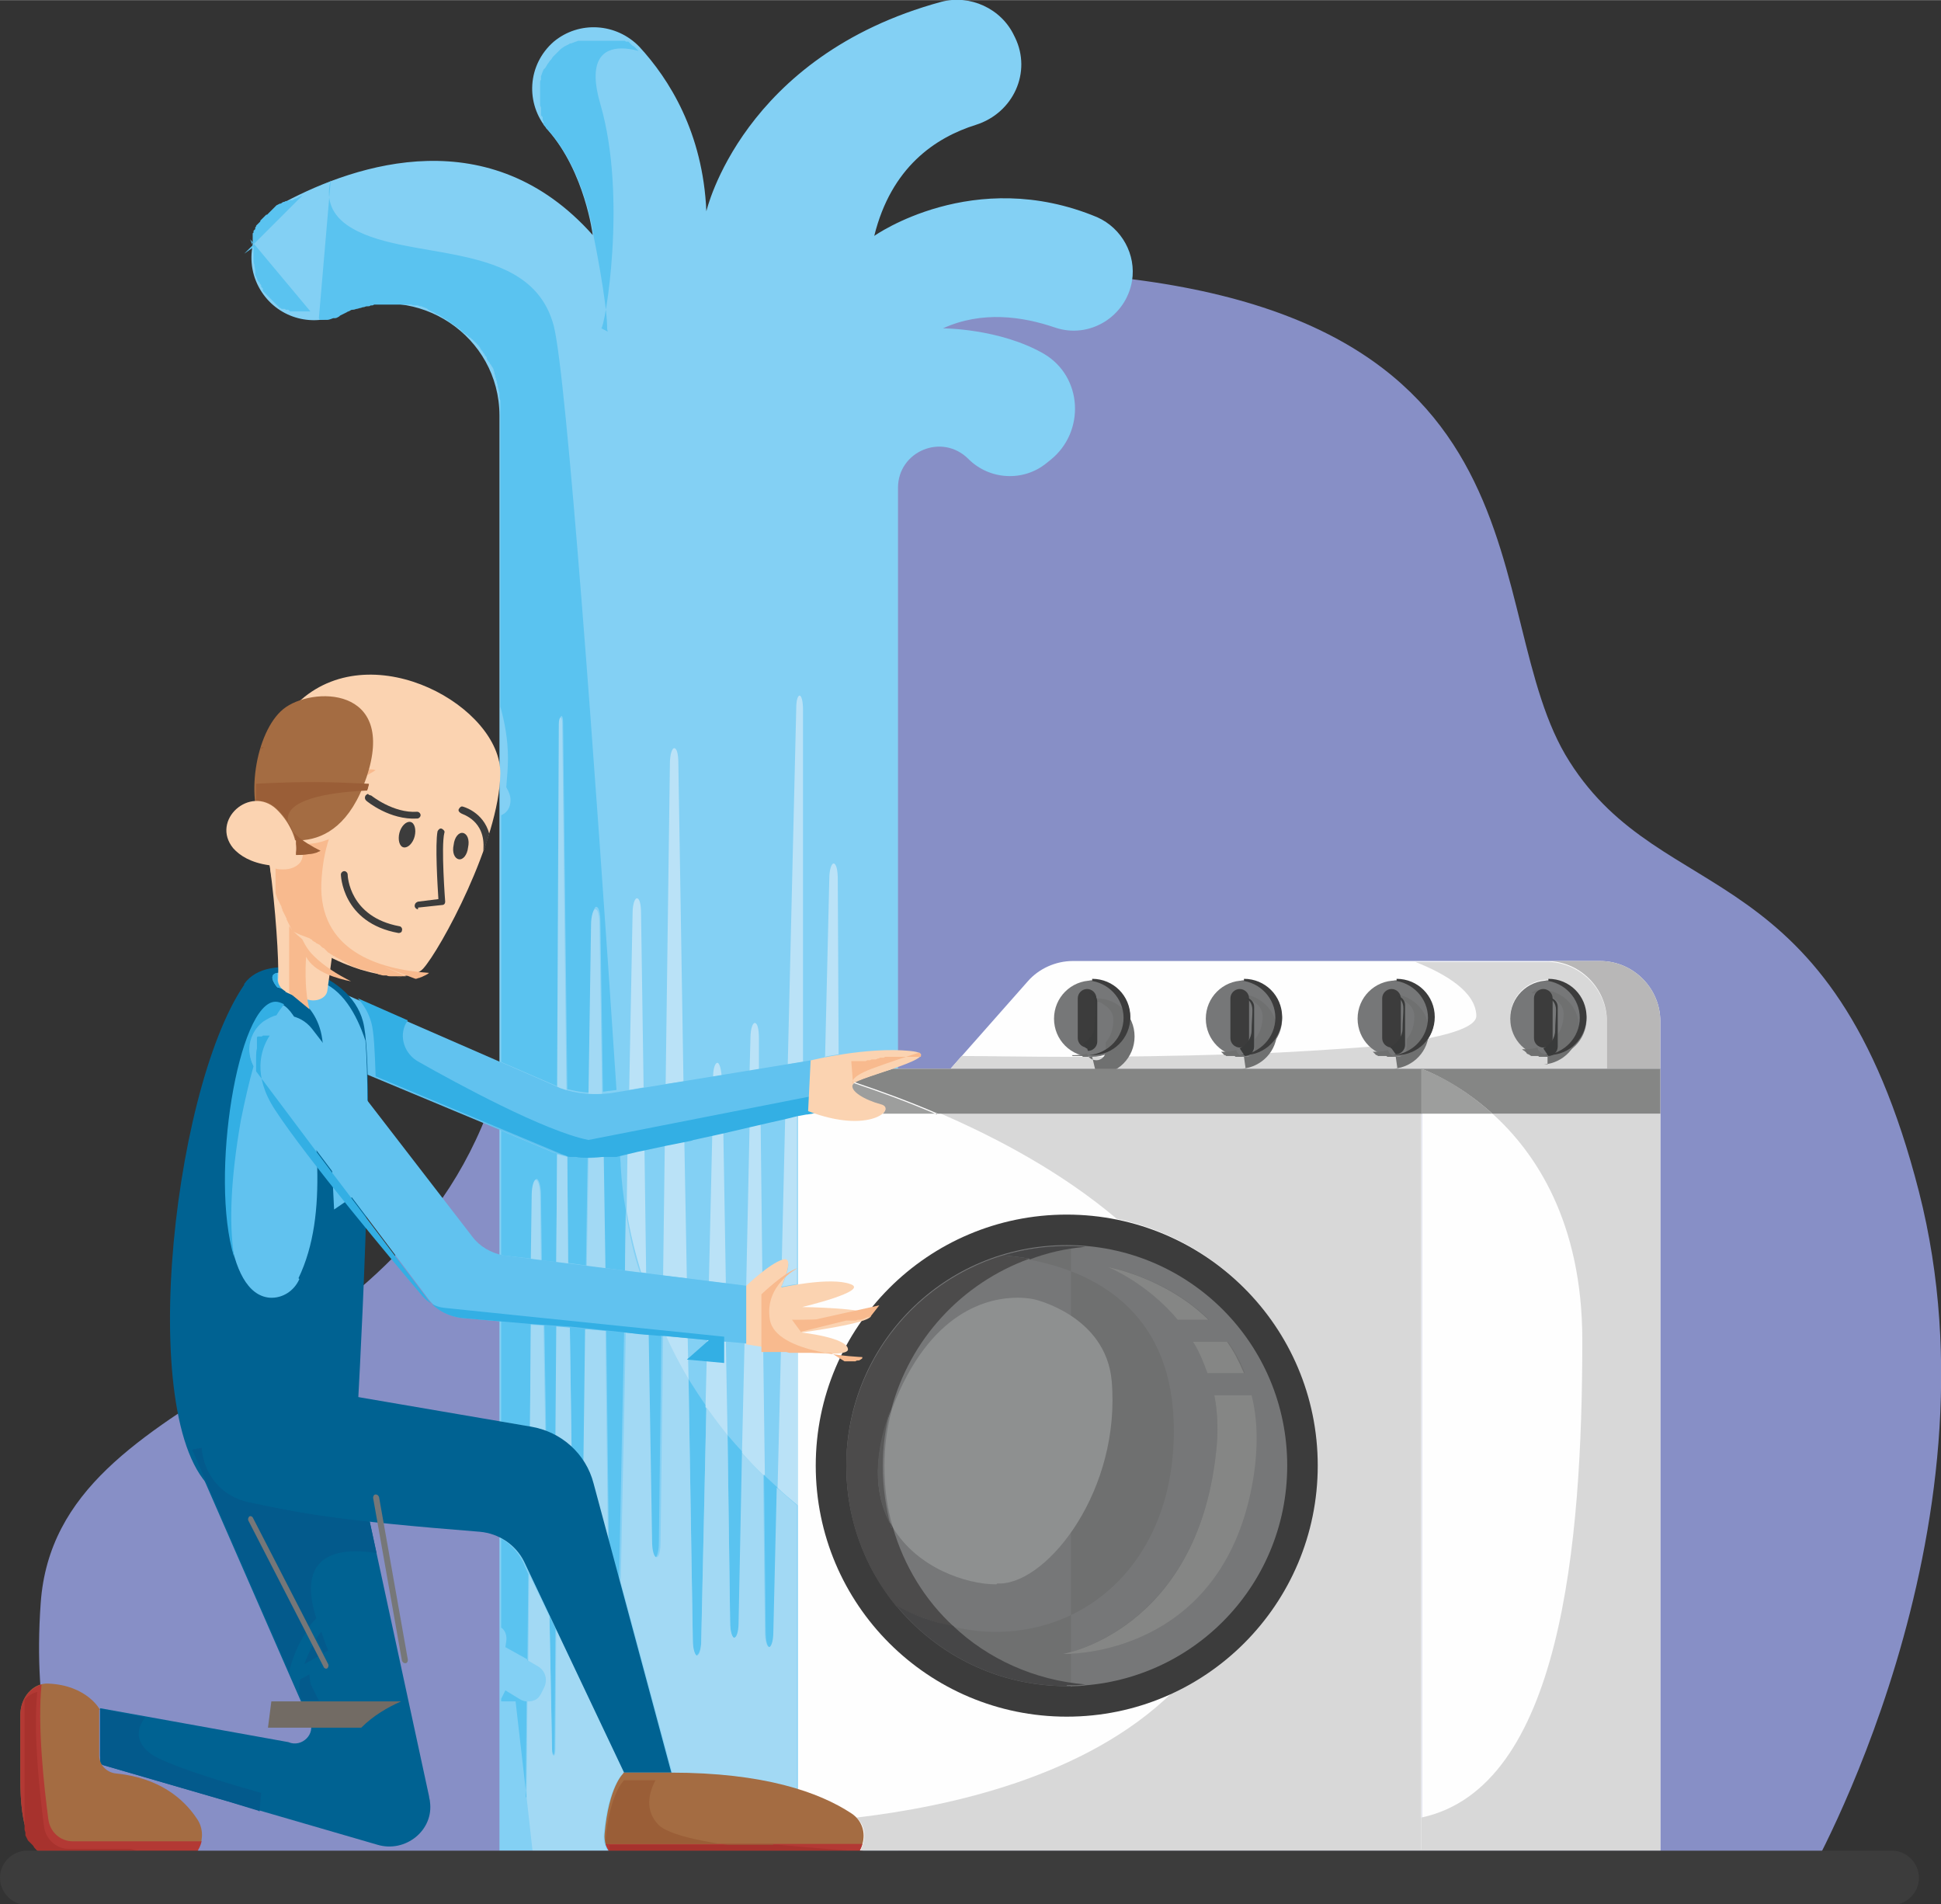 <?xml version="1.0" encoding="UTF-8"?>
<!DOCTYPE svg PUBLIC "-//W3C//DTD SVG 1.1//EN" "http://www.w3.org/Graphics/SVG/1.1/DTD/svg11.dtd">
<!-- Creator: CorelDRAW 2021 (64-Bit) -->
<svg xmlns="http://www.w3.org/2000/svg" xml:space="preserve" width="72.463mm" height="71.08mm" version="1.1" style="shape-rendering:geometricPrecision; text-rendering:geometricPrecision; image-rendering:optimizeQuality; fill-rule:evenodd; clip-rule:evenodd"
viewBox="0 0 22.89 22.45"
 xmlns:xlink="http://www.w3.org/1999/xlink"
 xmlns:xodm="http://www.corel.com/coreldraw/odm/2003">
 <rect x="0" y="0" width="22.89" height="22.45" fill="#333333" stroke="none"/>
 <defs>
  <style type="text/css">
   <![CDATA[
    .fil3 {fill:none;fill-rule:nonzero}
    .fil6 {fill:#FEFEFE;fill-rule:nonzero}
    .fil22 {fill:#FBD3B1;fill-rule:nonzero}
    .fil23 {fill:#F8BA8E;fill-rule:nonzero}
    .fil7 {fill:#D8D8D8;fill-rule:nonzero}
    .fil27 {fill:#B33934;fill-rule:nonzero}
    .fil28 {fill:#A7322D;fill-rule:nonzero}
    .fil26 {fill:#A46C42;fill-rule:nonzero}
    .fil29 {fill:#9A5E37;fill-rule:nonzero}
    .fil4 {fill:#BAE2F7;fill-rule:nonzero}
    .fil17 {fill:#B8B7B7;fill-rule:nonzero}
    .fil5 {fill:#A2D9F4;fill-rule:nonzero}
    .fil18 {fill:#9D9E9D;fill-rule:nonzero}
    .fil11 {fill:#8E9090;fill-rule:nonzero}
    .fil19 {fill:#858685;fill-rule:nonzero}
    .fil30 {fill:#726B64;fill-rule:nonzero}
    .fil1 {fill:#83D0F4;fill-rule:nonzero}
    .fil9 {fill:#767778;fill-rule:nonzero}
    .fil0 {fill:#878FC6;fill-rule:nonzero}
    .fil10 {fill:#6F7070;fill-rule:nonzero}
    .fil20 {fill:#61C2EF;fill-rule:nonzero}
    .fil15 {fill:#595959;fill-rule:nonzero}
    .fil2 {fill:#5AC3F0;fill-rule:nonzero}
    .fil13 {fill:#4C4B4B;fill-rule:nonzero}
    .fil14 {fill:#464647;fill-rule:nonzero}
    .fil8 {fill:#3C3C3C;fill-rule:nonzero}
    .fil21 {fill:#33AFE4;fill-rule:nonzero}
    .fil16 {fill:#393A3A;fill-rule:nonzero}
    .fil12 {fill:#2C2B2B;fill-rule:nonzero}
    .fil24 {fill:#006292;fill-rule:nonzero}
    .fil25 {fill:#035A8C;fill-rule:nonzero}
   ]]>
  </style>
 </defs>
 <g id="Слой_x0020_1">
  <path class="fil0" d="M1.56 22.14c0,0 -1.27,-0.57 -1.08,-3.24 0.19,-2.67 4.39,-2.53 5.43,-6.27 1.04,-3.74 0.47,-9.74 6.53,-9.42 6.06,0.33 4.95,4.02 6.07,5.77 1.11,1.75 3.09,1.05 4.12,5.07 1.03,4.02 -1.31,8.09 -1.31,8.09l-19.75 0z"/>
  <path class="fil1" d="M10.59 21.82l0 -16.07c0,-0.43 0.52,-0.65 0.83,-0.34 0.25,0.25 0.65,0.27 0.92,0.05l0.05 -0.04c0.41,-0.33 0.38,-0.98 -0.08,-1.25 -0.52,-0.3 -1.19,-0.3 -1.19,-0.3 0.46,-0.21 0.94,-0.14 1.32,-0.01 0.41,0.14 0.84,-0.13 0.91,-0.55 0.05,-0.31 -0.12,-0.62 -0.41,-0.75 -1.46,-0.61 -2.63,0.22 -2.63,0.22 0.2,-0.81 0.72,-1.16 1.2,-1.31 0.44,-0.14 0.66,-0.62 0.46,-1.03l-0.01 -0.02c-0.15,-0.32 -0.52,-0.49 -0.86,-0.4 -2.35,0.64 -2.77,2.47 -2.77,2.47 -0.04,-0.93 -0.44,-1.56 -0.79,-1.94 -0.27,-0.28 -0.71,-0.31 -1.01,-0.06 -0.31,0.27 -0.34,0.73 -0.07,1.04 0.44,0.5 0.53,1.24 0.53,1.24 -1.21,-1.36 -2.78,-0.84 -3.63,-0.39 -0.36,0.19 -0.5,0.64 -0.31,1 0.18,0.34 0.58,0.48 0.93,0.34l0.08 -0.04c0.87,-0.36 1.83,0.28 1.83,1.22l0 16.92 4.68 0z"/>
  <g>
   <path class="fil2" d="M6.21 21.19l-0.13 -1.13 -0.17 0 0 -0.03 0.05 -0.1 0.18 0.11c0.02,0.01 0.05,0.02 0.07,0.02l-0.01 1.13zm-2.3 -19.05l-0.04 0.01 -0 0 -0.05 0.02 -0 0 0.09 -0.03zm-0.14 0.05c-0.01,0.01 -0.03,0.01 -0.04,0.02l-0 0 -0 0 0.05 -0.02zm-0.78 0.73c-0,0.01 -0,0.02 -0,0.03l-0 0 -0 0.01 -0 0 -0 0 -0 0.02 -0 0 -0 0.01 -0 0 -0 0 -0 0.02 0 0 0 0.02 0 0 0 0 0 0.02 0 0c0,0.02 0,0.05 0.01,0.07l0 0 0 0c0,0.02 0.01,0.05 0.01,0.07l0 0 0 0 0 0.02 0 0 0 0.01 0 0 0 0 0 0.02 0 0 0 0 0 0 0.01 0.02 0 0c0.01,0.02 0.01,0.03 0.02,0.05l0 0 0.01 0.01 0 0 0 0 0.01 0.01 0 0 0.01 0.02 0.01 0.01 0 0.01 0 0.01 0 0 0 0 0.01 0.01 0 0 0 0 0.01 0.01 0 0.01 0 0.01 0 0.01 0 0 0.01 0.01 0 0 0 0 0.01 0.01 0 0 0.01 0.01 0 0 0 0 0.01 0.01 0 0 0 0 0.01 0.01 0.01 0.01 0 0 0.01 0.01 0 0 0.01 0.01 0 0 0.01 0.01 0 0 0.01 0.01 0 0 0.01 0.01 0 0 0.01 0.01 0.01 0.01 0 0 0.01 0.01 0 0 0.01 0.01 0 0 0 0 0.01 0.01 0 0 0.01 0.01 0 0 0 0 0.01 0.01 0.01 0.01 0 0 0.01 0.01 0 0 0.01 0 0.01 0.01 0.01 0 0.01 0 0.01 0 0.01 0 0.01 0.01 0.01 0 0 0 0.01 0 0 0 0.01 0 0 0 0.01 0.01 0 0 0.01 0.01 0 0 0.01 0 0.01 0 0 0 0 0 0.01 0 0 0 0.01 0 0 0 0 0 0.01 0 0.01 0 0 0 0.01 0 0 0 0 0 0.01 0 0 0 0.01 0 0.01 0 0 0 0.01 0 0 0 0 0 0.01 0 0.01 0 0.01 0 0 0 0 0 0.02 0 0 0 0.01 0 0 0 0.02 0 0 0 0.02 0 0 0 0.01 0 0 0 0.01 0 0 0 0 0 0 0 0.01 0 0 0 -0.71 -0.85zm0.78 0.85c0.02,-0 0.03,-0 0.05,-0l0 -0 0.02 -0 0 -0 0.02 -0 0 -0c0.02,-0 0.04,-0.01 0.07,-0.02l0 0 0.02 -0 0 -0c0.02,-0 0.03,-0.01 0.05,-0.02l0 -0 0 -0 0.01 -0.01 0.08 -0.04c0.01,-0.01 0.03,-0.01 0.04,-0.02l0 -0 0 -0c0.01,-0.01 0.03,-0.01 0.04,-0.01l0 -0c0.01,-0 0.03,-0.01 0.04,-0.01l0 -0c0.01,-0 0.03,-0.01 0.04,-0.01l0 -0c0.01,-0 0.02,-0.01 0.04,-0.01l0 -0c0.01,-0 0.02,-0.01 0.04,-0.01l0.01 -0c0.01,-0 0.02,-0 0.03,-0.01l0.01 -0c0.01,-0 0.02,-0 0.03,-0.01l0.01 -0c0.01,-0 0.02,-0 0.03,-0l0.01 -0c0.01,-0 0.02,-0 0.03,-0l0.01 -0c0.01,-0 0.02,-0 0.03,-0l0.01 -0c0.01,-0 0.02,-0 0.03,-0l0.01 -0 0.01 -0 0.01 0 0.02 0 0.02 0c0.01,0 0.02,0 0.04,0l0.02 0 0.02 0 0.02 0 0.02 0 0.02 0 0.02 0 0.02 0 0.02 0c0.01,0 0.02,0 0.03,0.01l0 0c0.01,0 0.01,0 0.02,0l0.01 0 0.02 0 0.01 0 0.02 0.01 0.02 0 0.02 0.01c0.01,0 0.02,0.01 0.03,0.01l0.02 0.01 0.01 0.01 0.02 0.01 0.02 0.01 0.02 0.01 0.02 0.01 0.01 0.01 0 0c0.01,0 0.02,0.01 0.03,0.01l0.02 0.01 0.01 0.01 0.02 0.01 0.01 0.01 0.02 0.01 0.02 0.01 0.01 0.01c0.01,0.01 0.02,0.01 0.03,0.02l0.01 0.01 0.02 0.01 0.01 0.01 0.02 0.01 0.01 0.01 0.01 0.01 0.02 0.01c0.01,0.01 0.02,0.01 0.02,0.02l0 0 0 0 0 0c0.01,0.01 0.02,0.01 0.02,0.02l0.01 0.01 0.02 0.01 0.01 0.01 0.02 0.01 0.01 0.01c0.01,0.01 0.01,0.01 0.02,0.02l0.01 0 0 0 0 0c0.01,0.01 0.01,0.02 0.02,0.02l0.01 0.01 0.02 0.02 0.01 0.01 0.02 0.02 0.01 0.01c0.01,0.01 0.01,0.02 0.02,0.02l0 0.01 0 0c0.01,0.01 0.01,0.02 0.02,0.03l0.01 0.01 0.01 0.02 0.01 0.01 0.01 0.02 0.01 0.01c0.01,0.01 0.01,0.02 0.01,0.02l0 0.01c0.01,0.01 0.01,0.02 0.02,0.03l0.01 0.01 0.01 0.02 0.01 0.01 0.01 0.02 0.01 0.01c0,0.01 0.01,0.02 0.01,0.02l0 0.01c0,0.01 0.01,0.02 0.01,0.03l0 0.01c0,0.01 0.01,0.02 0.01,0.03l0 0.01c0,0.01 0.01,0.02 0.01,0.02l0 0.01c0,0.01 0.01,0.02 0.01,0.03l0 0.01c0,0.01 0.01,0.02 0.01,0.04l0 0.01 0.01 0.03 0 0.01 0.01 0.03 0 0.01c0,0.01 0,0.02 0,0.03l0 0.01c0,0.01 0,0.02 0.01,0.04l0 0 0 0c0,0.01 0,0.02 0,0.04l0 0.01c0,0.01 0,0.02 0,0.03l0 0.01c0,0.01 0,0.02 0,0.03l0 0.01c0,0.01 0,0.03 0,0.04l0 3.44c0.05,0.18 0.09,0.38 0.09,0.61 -0,0.11 -0.01,0.22 -0.02,0.34 0.03,0.05 0.05,0.1 0.05,0.15 0,0.11 -0.06,0.16 -0.11,0.18l0 2.91 0.67 0.29 0.02 -4.29c0,-0.05 0.01,-0.08 0.02,-0.08 0.01,0 0.02,0.02 0.02,0.07l0.05 4.33c0.09,0.02 0.17,0.04 0.26,0.04l0.03 -2c0,-0.12 0.03,-0.19 0.05,-0.19 0.03,0 0.05,0.06 0.05,0.19l0.03 1.99c0.03,-0 0.05,-0.01 0.08,-0.01l0.08 -0.01c-0.26,-3.93 -0.59,-8.43 -0.74,-9.01 -0.28,-1.06 -1.78,-0.73 -2.44,-1.19 -0.21,-0.15 -0.24,-0.34 -0.19,-0.53l-0.14 1.63zm2.76 16.92c-0.01,0 -0.02,-0.02 -0.02,-0.07l-0.03 -1.57 0.07 0.15 -0.01 1.42c-0,0.05 -0.01,0.07 -0.02,0.07zm-0.3 -1.12l-0.27 -0.15 0.01 -0.07c0.01,-0.06 -0.01,-0.13 -0.06,-0.16l0 -1.05c0.11,0.06 0.2,0.16 0.26,0.28l0.06 0.14 -0.01 1.02zm1.99 -0.05c-0.03,0 -0.05,-0.06 -0.05,-0.19l-0.05 -3.07c0.07,0.11 0.14,0.22 0.21,0.32l-0.06 2.75c-0,0.12 -0.03,0.18 -0.05,0.18zm0.86 -0.1c-0.03,0 -0.05,-0.06 -0.05,-0.19l-0.02 -1.84c0.05,0.05 0.11,0.1 0.16,0.15l-0.04 1.7c-0,0.12 -0.03,0.18 -0.05,0.18zm-0.42 -0.11c-0.03,0 -0.05,-0.06 -0.05,-0.19l-0.03 -2.2c0.06,0.07 0.12,0.14 0.18,0.2l-0.04 2c-0,0.12 -0.03,0.18 -0.05,0.18zm-1.36 -0.66l-0.12 -0.45 -0.03 -2.52 0.21 0.02 -0.06 2.94zm0.42 -0.29c-0.03,0 -0.05,-0.06 -0.05,-0.19l-0.04 -2.44 0.17 0.02 -0.03 2.43c-0,0.13 -0.03,0.19 -0.05,0.19zm-0.84 -1.12c-0.04,-0.06 -0.09,-0.12 -0.14,-0.18l-0.02 -1.42 0.19 0.02 -0.02 1.58zm-0.32 -0.31c-0.04,-0.02 -0.08,-0.04 -0.12,-0.06l-0.02 -1.25 0.15 0.01 -0.01 1.3zm-0.31 -0.11c-0,0 -0,0 -0,0l-0.34 -0.06 0 -1.19 0.35 0.03 -0.01 1.21zm1.12 -1.84l-0.24 -0.03 -0.02 -1.32c0.01,-0 0.02,-0 0.03,-0.01l0.17 -0.04c0,0.06 0.01,0.11 0.01,0.17 0.01,0.18 0.03,0.35 0.06,0.52l-0.01 0.7zm-0.46 -0.06l-0.21 -0.03 -0.01 -1.27c0.07,0.01 0.14,0.02 0.22,0.02 0.01,0 0.01,0 0.02,-0l-0.02 1.28zm-0.35 -0.04l-0.17 -0.02 -0.01 -0.77c-0,-0.12 -0.03,-0.19 -0.05,-0.19 -0.03,0 -0.05,0.06 -0.05,0.19l-0.01 0.75 -0.35 -0.04c-0,-0 -0.01,-0 -0.01,-0l0 -1.47 0.62 0.26c0.01,0 0.03,0.01 0.04,0.01l-0.01 1.28zm-2.8 -11.11l-0 0 -0.02 0 -0 0 -0.02 0 -0 0 0.04 -0zm-0.78 -0.85l0 -0 0 -0.01 0 -0 0 -0 0 -0.01 0 -0 0 -0.01 0 -0.01 0 -0 0 -0.01 0 -0 0 -0 0 -0 0 -0.01 0 -0.01 0 -0 0 -0.01 0 -0 0 -0 0 -0.01 0 -0 0 -0.01 0 -0 0 -0 0 -0.01 0 -0 0 -0.01 0 -0.01 0 -0 0 -0 0 -0.01 0 -0 0 -0.01 0 -0.01 0 -0.01 0.01 -0.01 0 -0 0 -0 0 -0 0 -0.01 0 -0.01 0 -0 0.01 -0.01 0 -0 0 -0 0.01 -0.01 0 -0 0 -0.01 0 -0 0 -0.01 0 -0 0.01 -0.01 0 -0 0 -0.01 0.01 -0.01 0 -0 0.01 -0.01 0 -0 0 -0 0.01 -0.01 0 -0 0.01 -0.01 0.01 -0.01 0 -0 0 -0.01 0.01 -0.01 0 -0 0 -0 0.01 -0.01 0 -0 0.01 -0.01 0.01 -0.01 0.01 -0.01 0 -0 0.01 -0.01 0 -0 0 -0 0.01 -0.01 0.01 -0 0 -0 0.01 -0.01 0 -0 0.01 -0.01 0 -0 0.01 -0.01 0.01 -0.01 0 -0 0 -0 0.01 -0.01 0 -0 0 -0 0.01 -0.01 0 -0 0 -0 0.01 -0.01 0 -0 0 -0 0.01 -0.01 0 -0 0.01 -0.01 0 -0 0 -0 0.01 -0.01 0 -0 0.01 -0.01 0.04 -0.02 0 -0 0 -0 0 -0 0.01 -0 0.03 -0.02 0 -0 0 -0 0.01 -0 0.02 -0.01 0.01 -0 0.01 -0 0 -0 0 -0 0.01 -0 0.02 -0.01 0.01 -0 0.01 -0 0 -0 0.01 -0 0.03 -0.02 0 -0 0.01 -0 0.04 -0.02 0 -0 0 -0 0.04 -0.02 0 -0 -0.69 0.69zm0.78 -0.73l0 -0 0 -0 0 -0 -0 0z"/>
  </g>
  <path class="fil2" d="M7.17 3.91c-0,0 -0.01,-0.01 -0.01,-0.04 0,-0.31 -0.16,-1.09 -0.16,-1.09 0,0 -0.09,-0.74 -0.53,-1.24l-0.01 -0.01 -0 -0 -0 -0 -0.01 -0.01 -0 -0 -0 -0 -0.01 -0.01 -0 -0 -0 -0.01 -0.01 -0.01 -0 -0 -0 -0 -0.01 -0.01 -0 -0 -0 -0 -0 -0 -0.01 -0.01 -0 -0.01 -0 -0 -0 -0.01 -0 -0 -0 -0 -0 -0 -0 -0.01 -0 -0 -0 -0.01 -0.01 -0.01 -0 -0 -0 -0.01 -0 -0.01 -0 -0 -0 -0.01 -0 -0.01 -0 -0 -0 -0 -0.01 -0.01 -0 -0 -0 -0 -0.01 -0.01 -0 -0.01 -0 -0 -0 -0.01 -0 -0 -0 -0.01 -0 -0.01 -0 -0 -0 -0 -0 -0 -0 -0.01 -0 -0 -0 -0 -0 -0 -0 -0.01 -0 -0 -0 -0 -0 -0.01 -0 -0.01 -0 -0.01 -0 -0c-0,-0.01 -0.01,-0.02 -0.01,-0.03l-0 -0 -0 -0.02 -0 -0 -0 -0 -0 -0.01 -0 -0 -0 -0.01 -0 -0.01 -0 -0 -0 -0.01 -0 -0.01 -0 -0.01 -0 -0 -0 -0 -0 -0.02 -0 -0 -0 -0.02 -0 -0 0 -0 -0 -0.01 -0 -0.01 0 -0.01 0 -0 0 -0.02 0 -0 0 -0.02 0 -0 0 -0 0 -0 0 -0.02 0 -0c0,-0.01 0,-0.02 0,-0.03l0 -0 0 -0.02 0 -0 0 -0.01 0 -0 0 -0c0,-0.01 0,-0.02 0.01,-0.03l0 -0 0 -0.01 0 -0 0 -0 0 -0.01 0 -0 0 -0.02 0 -0c0.01,-0.03 0.02,-0.06 0.03,-0.08l0 -0 0 -0 0.01 -0.01 0 -0 0.01 -0.01 0 -0 0 -0c0.01,-0.02 0.02,-0.03 0.03,-0.05l0 -0 0 -0c0.01,-0.01 0.02,-0.03 0.03,-0.04l0 -0 0.01 -0.01 0 -0 0 -0c0.01,-0.01 0.01,-0.02 0.02,-0.03l0 -0 0.01 -0.01 0 -0 0.01 -0.01 0 -0 0.01 -0.01 0 -0 0.01 -0.01 0 -0 0.01 -0.01 0 -0 0 -0 0.01 -0.01 0.01 -0.01 0 -0 0 -0 0.01 -0.01 0 -0 0 -0 0.01 -0.01 0 -0c0.01,-0.01 0.03,-0.02 0.04,-0.03l0 -0c0.02,-0.01 0.04,-0.02 0.06,-0.03l0 -0c0.01,-0.01 0.02,-0.01 0.03,-0.01l0 -0c0.02,-0.01 0.03,-0.01 0.05,-0.02l0 -0c0.01,-0 0.02,-0.01 0.03,-0.01l0 -0 0 -0 0.01 -0 0 -0 0 -0 0.02 -0 0 -0 0.02 -0 0 -0 0 -0 0.01 -0 0 -0 0 -0 0.01 -0 0 -0 0 -0 0.01 -0 0.01 -0 0 -0 0.01 -0 0.01 -0 0 -0 0.02 -0 0.01 -0 0.01 -0 0 -0 0.01 -0 0.01 -0 0 -0 0 -0 0.01 -0 0 -0 0 -0 0.01 -0 0 -0 0 -0 0.01 -0 0 0 0.01 0 0.01 0 0 0 0 0 0.01 0 0.01 0 0 0 0.01 0 0.01 0 0 0 0.01 0 0.01 0 0 0 0.01 0 0 0 0.01 0 0 0 0.01 0 0.01 0 0 0 0.01 0 0.01 0 0 0 0.01 0 0.01 0 0 0 0.01 0 0 0 0.01 0 0.01 0 0 0 0.02 0 0 0 0.01 0 0 0 0 0 0.01 0 0 0 0 0 0 0 0.01 0 0.01 0 0.01 0 0.01 0 0.01 0 0.01 0 0 0 0.01 0 0.01 0 0 0 0.01 0 0.01 0 0.01 0 0 0 0 0 0 0 0.01 0 0 0 0 0 0 0 0.01 0.01 0 0 0 0 0.01 0 0 0 0.01 0 0 0 0.01 0 0 0 0 0 0 0 0.01 0.01 0 0 0 0 0.01 0.01 0 0 0.01 0.01 0 0 0 0 0 0 0.01 0.01 0 0 0 0 0 0c0.01,0.01 0.02,0.01 0.03,0.02l0 0 0 0 0.01 0.01 0 0 0.01 0.01 0 0 0 0 0.01 0.01 0 0 0 0 0.01 0.01 0 0 0 0 0.01 0.01 0 0 0 0 0 0 0 0 0 0 0 0 0 0 0 0 0 0 0 0 0 0 0 0 0 0 0 0 0 0 0 0 0 0 0 0 0 0 0 0 0 0 0 0 0 0 0 0 0 0 0 0 0 0 0 0 0 0 0 0 0 0 0 0 0 0 0 0 0 0 0 0 0 0 0 0 0 0 0 0 0 0 0 0 0 0 0 0 0 0 0 0 0 0 0 0 0 0 0 0 0 0 0 0 0 0 0 0 0 0 0 0 0 0 0 0 0 0 0 0c-0.07,-0.02 -0.14,-0.03 -0.2,-0.03 -0.23,0 -0.4,0.15 -0.25,0.66 0.32,1.1 0.05,2.64 0.01,2.64z"/>
  <path class="fil3" d="M8.55 4.18c-0.42,-0.42 -0.21,-1.68 -0.21,-1.68 0,0 0.42,-1.84 2.77,-2.47l0.01 -0 0 -0 0 -0 0 -0 0 -0 0 -0 0.01 -0 0 -0 0 -0 0 -0 0 -0 0.01 -0 0 -0 0 -0 0 -0 0 -0 0.01 -0 0 -0 0 -0 0 -0 0.01 -0 0 -0 0 -0 0 -0 0.01 -0 0 -0 0 -0 0.01 -0 0 -0 0 -0 0.01 -0 0 -0 0 0c0.02,-0 0.03,-0 0.05,-0l0 0m0.03 0l0 0c0.03,0 0.05,0 0.08,0.01l0 0 0.01 0 0 0c0.01,0 0.02,0 0.03,0.01l0 0c0.01,0 0.02,0 0.03,0.01l0 0c0.01,0 0.02,0 0.03,0.01l0 0 0.01 0 0 0c0.01,0 0.03,0.01 0.04,0.02l0 0 0 0 0.01 0.01 0 0 0.01 0 0 0 0.01 0 0 0 0.01 0.01 0 0c0.01,0 0.02,0.01 0.03,0.01l0 0c0.01,0.01 0.03,0.01 0.04,0.02l0 0m0.02 0.02l0 0 0.01 0.01 0 0 0.01 0.01 0 0c0.01,0.01 0.02,0.01 0.02,0.02l0 0 0.01 0.01 0 0 0.01 0.01 0 0 0.01 0.01 0 0 0 0 0.01 0.01 0 0 0.01 0.01 0 0c0.01,0.01 0.01,0.01 0.02,0.02l0 0m0.02 0.02l0 0 0.01 0.01 0 0 0.01 0.01 0 0c0.01,0.01 0.01,0.02 0.02,0.02l0 0 0.01 0.01 0 0 0.01 0.01 0 0 0 0 0.01 0.01 0 0 0.01 0.01 0 0 0.01 0.01 0 0 0 0.01 0 0 0 0 0.01 0.01 0.01 0.02m0.01 0.02l0 0c0,0.01 0.01,0.01 0.01,0.02l0 0 0.01 0.02 0 0 0.01 0.02 0 0 0 0 0 0 0 0 0 0.01 0 0 0 0 0 0 0 0 0 0 0 0 0 0 0 0 0 0 0 0.01 0 0 0 0 0 0 0 0 0 0.01c-0,-0 -0,-0 -0,-0 -0.12,-0.12 -0.29,-0.18 -0.51,-0.18 -0.44,0 -1.06,0.25 -1.77,0.79 -1.06,0.8 -1.2,2.98 -1.2,2.98"/>
  <path class="fil3" d="M9.58 3.97c0,0 -0.04,-0.72 0.74,-1.21l-0 0.01 -0 0 -0 0 -0 0 -0 0 -0 0 -0 0 -0 0 -0 0 -0 0 -0 0 -0 0 -0 0 -0 0 -0 0 -0 0 -0 0 -0 0 -0 0 -0 0 -0 0 -0 0 -0 0 -0 0 -0 0 -0 0 0 -0 0 -0 0 -0 0 -0 0 -0 0 -0 0 -0 0 -0 0 -0 0 -0 0 -0 0 -0 0 -0 0 -0 0 -0 0 -0 0 -0 0 -0 0 -0 0 -0 0 -0 0 -0 0 -0 0 -0 0 -0 0.01 -0 0 -0 0 -0 0.01 -0 0.01 -0 0 -0 0.01 -0 0.01 -0 0 -0 0 -0 0.01 -0 0.01 -0 0 -0 0.01 -0 0.01 -0 0 -0 0.01 -0 0.01 -0.01 0 -0 0 -0 0.01 -0 0.01 -0 0 -0 0.01 -0 0.01 -0 0.01 -0.01 0.01 -0.01 0.01 -0.01 0 -0 0.01 -0.01 0.01 -0.01 0 -0 0.01 -0 0.01 -0.01 0 -0 0.01 -0 0.01 -0.01 0.01 -0.01 0 -0 0.01 -0 0.01 -0.01 0 -0 0.01 -0 0.01 -0.01 0.01 -0.01 0.01 -0 0 -0 0.01 -0.01 0 -0 0.01 -0.01 0 -0 0.01 -0.01 0.01 -0.01 0.01 -0 0.01 -0 0.01 -0.01 0 -0 0.01 -0 0 -0 0.01 -0.01 0.01 -0.01 0 -0 0.02 -0.01 0.02 -0.01 0.02 -0.01 0 -0 0 -0 0 -0c0.15,-0.05 0.3,-0.09 0.44,-0.12m0.04 -0.01l0 -0c0.02,-0 0.03,-0.01 0.05,-0.01l0 -0m0.16 -0.02l0 -0c0.02,-0 0.03,-0 0.05,-0l0.01 -0c0.01,-0 0.03,-0 0.04,-0l0.01 -0c0.02,-0 0.03,-0 0.05,-0l0 -0 0.01 -0c0.01,-0 0.03,-0 0.04,-0l0.02 -0c0.01,-0 0.03,-0 0.04,-0l0.01 -0c0.01,-0 0.03,-0 0.05,-0l0.01 0c0.01,0 0.03,0 0.04,0l0.01 0c0.02,0 0.03,0 0.05,0l0.02 0c0.01,0 0.03,0 0.04,0l0.02 0c0.02,0 0.03,0 0.05,0l0.01 0c0.02,0 0.03,0 0.05,0.01l0.01 0c0.02,0 0.03,0 0.05,0.01l0.01 0c0.02,0 0.04,0.01 0.05,0.01l0.01 0c0.02,0 0.04,0.01 0.06,0.01l0.01 0c0.02,0 0.04,0.01 0.06,0.01l0.01 0c0.02,0 0.04,0.01 0.06,0.01l0 0 0 0 0 0c0.02,0 0.04,0.01 0.06,0.01l0.01 0c0.02,0.01 0.04,0.01 0.06,0.02l0.01 0c0.02,0.01 0.04,0.01 0.06,0.02l0 0 0 0c0.02,0.01 0.04,0.01 0.06,0.02l0 0 0 0c0.02,0.01 0.04,0.01 0.06,0.02l0 0c0.02,0.01 0.04,0.02 0.06,0.02l0.01 0c0.02,0.01 0.04,0.02 0.06,0.03l0.01 0.01 0 0 0 0c0.01,0 0.02,0.01 0.02,0.01l0 0 0.01 0 0.01 0 0 0 0.01 0 0 0 0 0 0.01 0 0.01 0.01 0.01 0.01 0 0 0.01 0 0 0 0.01 0 0 0 0.01 0 0 0c0.05,0.04 0.1,0.08 0.14,0.13l0.01 0.01 0 0 0.01 0.01c0.04,0.06 0.07,0.12 0.09,0.18l0 0 0 0.01 0 0.01 0 0c0,0.01 0,0.01 0.01,0.02l0 0.01 0 0 0 0.01 0 0 0 0.01 0 0 0 0.01 0 0 0 0.01 0 0 0 0.01 0 0 0 0.01 0 0 0 0.01 0 0 0 0.01 0 0 0 0.01 0 0 0 0.01 0 0 0 0.01 0 0.01 0 0 0 0.01 0 0 0 0c-0.16,-0.23 -0.44,-0.46 -0.93,-0.46 -0.99,0 -2.32,0.35 -2.84,1.24"/>
  <path class="fil3" d="M12.5 5.31c-0.07,-0.18 -0.24,-0.45 -0.62,-0.78 -0.28,-0.24 -0.6,-0.31 -0.9,-0.31 -0.48,0 -0.89,0.19 -0.89,0.19 0,0 0.3,-0.42 1.12,-0.54 0.07,0 0.18,0.01 0.3,0.03l0 0c0.03,0 0.06,0.01 0.09,0.02l0 0c0.02,0 0.03,0.01 0.05,0.01l0 0c0.01,0 0.03,0.01 0.04,0.01l0 0c0.04,0.01 0.08,0.02 0.12,0.03l0 0 0.02 0.01 0.01 0 0 0c0.02,0 0.03,0.01 0.05,0.01l0 0 0 0 0.02 0.01 0.01 0 0 0 0.02 0.01 0.01 0 0.02 0.01 0 0 0.02 0.01 0.02 0.01 0 0 0.01 0 0.02 0.01 0 0c0.02,0.01 0.03,0.01 0.05,0.02l0 0 0.02 0.01 0 0 0.02 0.01 0 0 0 0 0.02 0.01 0.01 0 0.02 0.01 0 0 0.02 0.01 0 0 0 0 0.02 0.01 0.01 0 0.02 0.01 0 0 0.02 0.01c0.01,0 0.01,0.01 0.02,0.01l0 0 0 0c0.01,0 0.01,0.01 0.02,0.01l0 0 0.02 0.01 0 0 0.01 0.01 0 0c0.01,0 0.01,0.01 0.02,0.01l0 0 0.01 0.01 0 0 0.01 0.01 0 0 0.01 0.01 0.01 0.01 0.01 0.01 0.01 0.01 0.01 0.01 0.01 0.01 0.01 0.01 0.01 0.01 0 0 0.01 0.01 0 0 0.01 0.01 0 0 0.01 0.01 0 0 0.01 0.01 0 0 0.01 0.01 0.01 0.01 0 0 0.01 0.01 0 0.01 0.01 0.01 0.01 0.01 0.01 0.01 0 0 0 0 0 0 0.01 0.01 0.01 0.01 0 0.01 0 0.01 0 0.01 0 0 0 0.01 0 0 0 0.01 0 0 0 0.01 0 0 0 0.01 0 0 0 0.01 0 0 0 0.01 0 0.01 0 0.01 0 0.01 0 0.01 0 0.01 0 0.01 0 0.01 0 0.01 0 0.01 0 0.02 0 0 0 0.02 0 0.01 0 0.02 0 0.01 0 0.02 0 0 0 0.02 0 0 0 0.02 0 0m0 0.02l0 0c0,0.01 -0,0.01 -0,0.02l0 0 -0 0 -0 0.02 0 0 -0 0.02 -0 0 -0 0 -0 0.02 -0 0 -0 0c-0,0.01 -0,0.01 -0,0.02l-0 0 -0 0 -0 0.02 -0 0 -0 0.02 -0 0 -0 0 -0 0.02 -0 0.01 -0 0.02 -0 0.01 -0 0.02 -0 0.01 -0 0.01 -0 0.01 -0 0 -0 0.01 -0 0 -0 0.01 -0 0.01 -0 0.01 -0.01 0.01 -0 0.01 -0.01 0.01 -0 0.01 -0 0 -0 0.01 -0 0 -0 0 -0.01 0.02 -0 0.01 -0.01 0.02 -0 0 -0 0 -0 0 -0.01 0.01 -0 0.01 -0.01 0.02 -0 0 -0 0 -0.01 0.01 -0 0c-0,0.01 -0.01,0.01 -0.01,0.02l-0 0 -0 0c-0,0.01 -0.01,0.01 -0.01,0.02l-0 0 -0 0 -0.01 0.01"/>
  <path class="fil4" d="M9.41 17.75c-0.08,-0.07 -0.16,-0.13 -0.24,-0.21l0.04 -1.64c0.07,0.01 0.14,0.02 0.2,0.03l0 1.82zm-0.41 -0.36c-0.09,-0.08 -0.17,-0.17 -0.25,-0.26l0.03 -1.29 0.03 0 0 -0.68 -0.01 -0 0.04 -1.9 0.13 -0.03 0.02 1.77c-0.1,0.08 -0.18,0.16 -0.18,0.16l0 0.68c0,0 0.08,0.01 0.19,0.03l0.02 1.52zm-0.43 -0.47c-0.09,-0.11 -0.17,-0.22 -0.25,-0.33l0.02 -0.79 0.22 0.02 0.02 1.1zm-0.46 -0.65c-0.1,-0.17 -0.19,-0.34 -0.27,-0.52l0.27 0.02 0.01 0.49zm1.11 -1.09l0 -0.02c0.04,-0.08 0.13,-0.31 0.03,-0.31 -0.01,0 -0.02,0 -0.03,0 -0,0 -0,0 -0,0l0.04 -1.69 0.14 -0.03 0 2.01c-0.09,0.01 -0.16,0.03 -0.19,0.03zm-0.67 -0.05l-0.19 -0.02 0.04 -1.75 0.13 -0.03 0.03 1.8zm-0.45 -0.06l-0.28 -0.03 0.02 -1.56 0.23 -0.05 0.03 1.65zm-0.47 -0.06l-0.07 -0.01c-0.07,-0.23 -0.13,-0.47 -0.17,-0.72l0.01 -0.71 0.2 -0.04 0.02 1.48zm-0.21 -2.16l0.04 -2.08c0,-0.12 0.03,-0.18 0.05,-0.18 0.03,0 0.05,0.06 0.05,0.19l0.03 2.04 -0.17 0.03zm0.43 -0.07l0.05 -3.77c0,-0.13 0.03,-0.19 0.05,-0.19 0.03,0 0.05,0.06 0.05,0.19l0.06 3.74 -0.21 0.03zm0.56 -0.09c0,-0.11 0.03,-0.16 0.05,-0.16 0.02,0 0.04,0.05 0.05,0.15l-0.1 0.02zm0.43 -0.07l0.01 -0.38c0,-0.12 0.03,-0.18 0.05,-0.18 0.03,0 0.05,0.06 0.05,0.19l0 0.36 -0.12 0.02zm0.45 -0.07l0.1 -4.2c0,-0.1 0.02,-0.15 0.04,-0.15 0.02,0 0.04,0.06 0.04,0.17l0 4.15 -0.19 0.03zm0.44 -0.08l0.05 -2.11c0,-0.12 0.03,-0.18 0.05,-0.18 0.03,0 0.05,0.07 0.05,0.19l0.01 2.06c-0.06,0.01 -0.12,0.02 -0.17,0.03z"/>
  <path class="fil5" d="M7.18 21.82l-0.9 0 -0.07 -0.63 0.01 -1.13c0,0 0,0 0.01,0 0.02,0 0.04,-0 0.06,-0.01 0.04,-0.01 0.07,-0.04 0.09,-0.08l0.04 -0.08c0.04,-0.09 0.01,-0.19 -0.07,-0.24l-0.12 -0.07 0.01 -1.02 0.24 0.5 0.03 1.57c0,0.04 0.01,0.07 0.02,0.07 0.01,0 0.02,-0.02 0.02,-0.07l0.01 -1.42 0.81 1.7 0.56 0 -0.61 -2.26 0.06 -2.94 0.27 0.02 0.04 2.44c0,0.13 0.03,0.19 0.05,0.19 0.03,0 0.05,-0.06 0.05,-0.19l0.03 -2.43 0.03 0c0.08,0.18 0.17,0.35 0.27,0.52l0.05 3.07c0,0.12 0.03,0.19 0.05,0.19 0.02,0 0.05,-0.06 0.05,-0.18l0.06 -2.75c0.08,0.11 0.16,0.22 0.25,0.33l0.03 2.2c0,0.13 0.03,0.19 0.05,0.19 0.02,0 0.05,-0.06 0.05,-0.18l0.04 -2c0.08,0.09 0.17,0.18 0.25,0.26l0.02 1.84c0,0.13 0.03,0.19 0.05,0.19 0.02,0 0.05,-0.06 0.05,-0.18l0.04 -1.7c0.08,0.07 0.16,0.14 0.24,0.21l0 3.36c-0.37,-0.11 -0.86,-0.19 -1.5,-0.19l-0.56 0c0,0 -0.17,0.15 -0.22,0.71 -0,0.01 -0,0.02 -0,0.03 0,0.03 0,0.06 0.01,0.08 0.01,0.03 0.02,0.06 0.04,0.08zm0 -3.61l-0.19 -0.71c-0.02,-0.09 -0.06,-0.18 -0.11,-0.25l0.02 -1.58 0.24 0.02 0.03 2.52zm-0.45 -1.14c-0.05,-0.05 -0.11,-0.1 -0.18,-0.14l0.01 -1.3 0.16 0.01 0.02 1.42zm-0.3 -0.19c-0.06,-0.02 -0.12,-0.04 -0.18,-0.05l0.01 -1.21 0.15 0.01 0.02 1.25zm1.12 -1.87l-0.18 -0.02 0.01 -0.7c0.04,0.25 0.09,0.49 0.17,0.72zm-0.41 -0.05l-0.22 -0.03 0.02 -1.28c0.06,-0 0.12,-0.01 0.18,-0.02l0.02 1.32zm-0.43 -0.05l-0.15 -0.02 0.01 -1.28c0.04,0.01 0.08,0.02 0.12,0.03l0.01 1.27zm-0.32 -0.04l-0.13 -0.02 0.01 -0.75c0,-0.13 0.03,-0.19 0.05,-0.19 0.02,0 0.05,0.06 0.05,0.19l0.01 0.77zm0.61 -1.96c-0.02,0 -0.04,-0 -0.06,-0l0.03 -2c0,-0.12 0.03,-0.19 0.05,-0.19 0.03,0 0.05,0.06 0.05,0.19l0.03 1.99c-0.03,0 -0.07,0 -0.1,0zm-0.32 -0.04c-0.03,-0.01 -0.06,-0.02 -0.08,-0.03l-0.03 -0.01 0.02 -4.29c0,-0.05 0.01,-0.08 0.02,-0.08 0.01,0 0.02,0.02 0.02,0.07l0.05 4.33z"/>
  <polygon class="fil6" points="9.41,21.82 16.77,21.82 16.77,12.6 9.41,12.6 "/>
  <path class="fil7" d="M16.77 21.82l-6.62 0c0,-0 0,-0 0,-0.01 0.01,-0.02 0.02,-0.05 0.03,-0.08l0 0c0.03,-0.1 0.01,-0.22 -0.08,-0.3 1.1,-0.13 2.71,-0.48 3.73,-1.48 1,-0.47 1.7,-1.49 1.7,-2.68 0,-1.43 -1.01,-2.62 -2.36,-2.9 -0.65,-0.55 -1.42,-0.96 -2.12,-1.26l5.71 0 0 8.69z"/>
  <path class="fil8" d="M15.54 17.28c0,1.63 -1.32,2.96 -2.96,2.96 -1.63,0 -2.96,-1.32 -2.96,-2.96 0,-1.63 1.32,-2.96 2.96,-2.96 1.63,0 2.96,1.32 2.96,2.96z"/>
  <path class="fil9" d="M15.18 17.28c0,1.44 -1.16,2.6 -2.6,2.6 -1.44,0 -2.6,-1.16 -2.6,-2.6 0,-1.44 1.16,-2.6 2.6,-2.6 1.44,0 2.6,1.16 2.6,2.6z"/>
  <g>
   <path class="fil10" d="M12.64 19.88c0.06,-0 0.11,-0 0.16,-0.01 -0.6,-0.05 -1.14,-0.3 -1.56,-0.69 0.17,0.04 0.34,0.06 0.5,0.06 1.19,-0 2.16,-0.96 2.1,-2.5 -0.05,-1.29 -0.94,-1.75 -1.71,-1.89 0.21,-0.08 0.43,-0.13 0.66,-0.15 -0.05,-0 -0.11,-0.01 -0.16,-0.01l0 5.2zm1.68 -3.43c0.04,0.2 0.05,0.43 0.02,0.68 -0.23,2.09 -1.8,2.37 -1.8,2.37 0,0 0.01,0 0.02,0 0.18,0 1.88,-0.05 2.21,-2.07 0.06,-0.38 0.05,-0.71 -0.02,-0.98l-0.44 0zm-0.24 -0.63c0.07,0.11 0.12,0.23 0.17,0.37l0.43 0c-0.05,-0.14 -0.12,-0.26 -0.2,-0.37l-0.4 0zm-1 -0.88c0,0 0.45,0.18 0.82,0.62l0.36 0c-0.51,-0.5 -1.18,-0.62 -1.18,-0.62z"/>
  </g>
  <path class="fil11" d="M11.75 18.68c-0.35,0 -0.93,-0.19 -1.22,-0.67 -0.07,-0.23 -0.1,-0.47 -0.1,-0.73 0,-0.23 0.03,-0.45 0.09,-0.67 0,-0 0,-0 0,-0 0.44,-1.16 1.14,-1.31 1.48,-1.31 0.12,0 0.2,0.02 0.2,0.02 0,0 0.84,0.19 0.91,0.96 0.11,1.28 -0.74,2.37 -1.31,2.39 -0.01,0 -0.02,0 -0.04,0z"/>
  <path class="fil12" d="M12.58 19.88c-1.44,0 -2.6,-1.16 -2.6,-2.6l0 0c0,0.63 0.22,1.2 0.59,1.65l0 0c0.48,0.58 1.2,0.95 2.01,0.95l-0 0zm-2.59 -2.84c0.12,-1.32 1.23,-2.36 2.59,-2.36l0 0c-1.36,0 -2.47,1.04 -2.59,2.36z"/>
  <path class="fil13" d="M11.24 19.18c-0.22,-0.05 -0.45,-0.13 -0.67,-0.24 -0.37,-0.45 -0.59,-1.02 -0.59,-1.65 0,-0.08 0,-0.16 0.01,-0.24 0.12,-1.32 1.23,-2.36 2.59,-2.36l0 0c-0.26,0 -0.51,0.04 -0.75,0.11 0.1,0.01 0.2,0.02 0.31,0.04 -0.8,0.29 -1.41,0.95 -1.63,1.78 -0.24,0.62 -0.18,1.07 0.02,1.39 0.13,0.45 0.38,0.86 0.72,1.17z"/>
  <path class="fil14" d="M12.58 19.88c-0.81,0 -1.53,-0.37 -2.01,-0.95 0.22,0.12 0.45,0.2 0.67,0.24 0.41,0.39 0.96,0.64 1.56,0.69 -0.07,0.01 -0.15,0.01 -0.22,0.01zm-0.44 -5.04c-0.11,-0.02 -0.21,-0.03 -0.31,-0.04 0.24,-0.07 0.49,-0.11 0.75,-0.11 0.07,0 0.15,0 0.22,0.01 -0.23,0.02 -0.45,0.07 -0.66,0.15z"/>
  <path class="fil15" d="M10.52 18.01c-0.19,-0.32 -0.25,-0.78 -0.02,-1.39 -0.06,0.21 -0.09,0.44 -0.09,0.67 0,0.25 0.04,0.5 0.1,0.73z"/>
  <polygon class="fil6" points="16.77,21.82 19.58,21.82 19.58,12.6 16.77,12.6 "/>
  <path class="fil7" d="M19.58 21.82l-2.82 0 0 -0.39c1.65,-0.35 1.9,-3.22 1.9,-5.63 0,-1.39 -0.55,-2.21 -1.06,-2.67l1.98 0 0 8.69z"/>
  <path class="fil6" d="M19.58 12.6l-8.37 0 0.91 -1.03c0.13,-0.15 0.33,-0.24 0.53,-0.24l6.22 0c0.39,0 0.71,0.32 0.71,0.71l0 0.56z"/>
  <path class="fil7" d="M18.95 12.6l-7.74 0 0.13 -0.15c0.3,0 0.76,0.01 1.3,0.01 0.58,0 1.24,-0.01 1.88,-0.03 0.05,0.02 0.1,0.03 0.15,0.03 0.06,0 0.12,-0.01 0.18,-0.04 0.47,-0.02 0.92,-0.05 1.31,-0.08 0.08,0.08 0.19,0.12 0.31,0.12 0.16,0 0.3,-0.09 0.38,-0.22 0.35,-0.07 0.57,-0.16 0.56,-0.27 -0.01,-0.27 -0.34,-0.48 -0.72,-0.63l2.18 0 -0.63 0c0.39,0 0.71,0.32 0.71,0.71l0 0.56zm-0.08 -1.27c0.39,0 0.71,0.32 0.71,0.71 0,-0.39 -0.32,-0.71 -0.71,-0.71zm-0.61 1.12c0.25,0 0.45,-0.2 0.45,-0.45 0,-0.25 -0.2,-0.45 -0.45,-0.45 -0.25,0 -0.45,0.2 -0.45,0.45 0,0.11 0.04,0.2 0.1,0.28 0.08,0.1 0.21,0.17 0.35,0.17z"/>
  <path class="fil9" d="M13.33 12.01c0,0.25 -0.2,0.45 -0.45,0.45 -0.25,0 -0.45,-0.2 -0.45,-0.45 0,-0.25 0.2,-0.45 0.45,-0.45 0.25,0 0.45,0.2 0.45,0.45z"/>
  <path class="fil10" d="M12.88 12.46l-0.01 -0 -0 -0 -0 -0 -0.01 -0 -0 -0 -0 -0 -0.01 -0 -0 -0 -0 -0 -0.01 -0 -0 0 -0.01 -0 -0 -0 -0 -0 -0.01 -0 -0 -0 -0 -0 -0.01 -0 -0 -0 -0 -0 -0.01 -0 -0 -0 -0 -0 -0.01 -0 -0 -0 -0 -0 -0.01 -0 -0 -0 -0 -0c-0.01,-0 -0.01,-0 -0.02,-0.01l-0 -0 -0 -0 -0.01 -0 -0 -0 -0 -0 -0.01 -0 -0 -0 -0 -0 -0.01 -0 -0 -0 -0 -0 -0.01 -0 -0 -0 -0.01 -0 -0 -0 -0 -0 -0.01 -0 -0 -0 -0 -0 -0.01 -0 -0 -0 -0 -0 -0 -0 -0 -0 -0.01 -0 -0 -0 -0 -0 -0.01 -0 -0 -0 -0 -0 -0.01 -0 -0 -0 -0 -0 -0 -0 -0 -0 -0.01 -0 -0 -0 -0 -0 -0 -0 -0 -0 -0 -0 -0 -0 -0 -0 -0 -0 -0 -0 -0 -0 -0 -0 -0 -0 -0 -0 -0 -0 -0 -0 -0 -0 -0 -0 -0 -0 -0 -0 -0 -0 -0 -0 -0 -0 -0 -0 -0 -0 -0 -0c-0,-0 -0.01,-0.01 -0.01,-0.01 0.02,0 0.03,0 0.04,0 0.05,0 0.1,-0.01 0.14,-0.02 0,0 0,0 0,0 0.01,0.05 0.06,0.08 0.11,0.08 0.06,0 0.11,-0.05 0.11,-0.11l0 -0.1c0.06,-0.07 0.09,-0.16 0.09,-0.27 -0,-0.08 -0.05,-0.14 -0.12,-0.18 -0.02,-0.02 -0.05,-0.03 -0.08,-0.03 -0,0 -0,0 -0,0 -0.06,-0.02 -0.12,-0.03 -0.18,-0.03l0 -0 0 -0 0 -0 0 -0 0.01 -0 0 -0 0 -0 0 -0 0 -0 0 -0 0 -0 0 -0 0 -0 0.01 -0 0 -0 0 -0 0.01 -0 0 -0 0.01 -0 0 -0 0.01 -0 0 -0 0.01 -0 0 -0 0 -0 0 -0 0.01 -0 0 -0c0.01,-0 0.02,-0.01 0.03,-0.01l0 -0 0 -0 0.01 -0 0 -0 0 -0 0 -0 0.01 -0 0 -0 0 -0 0.01 -0 0 0 0 -0 0 -0 0 -0 0 -0c0.01,-0 0.01,-0 0.02,-0l0 -0 0 -0 0.01 -0 0 -0 0 -0 0 -0 0 -0 0 -0 0 -0 0.01 -0 0 0 0.01 -0c0.25,0 0.45,0.2 0.45,0.45 0,0.25 -0.2,0.45 -0.45,0.45z"/>
  <path class="fil8" d="M12.88 11.56c-0.01,0 -0.03,0 -0.04,0 0.23,0.02 0.41,0.21 0.41,0.44 0,0.23 -0.18,0.42 -0.41,0.44 0.01,0 0.03,0 0.04,0 0.25,0 0.45,-0.2 0.45,-0.45 0,-0.25 -0.2,-0.45 -0.45,-0.45z"/>
  <path class="fil8" d="M12.82 11.66c-0.06,0 -0.11,0.05 -0.11,0.11l0 0.47c0,0.06 0.05,0.11 0.11,0.11 0.06,0 0.11,-0.05 0.11,-0.11l0 -0.47c0,-0.06 -0.05,-0.11 -0.11,-0.11z"/>
  <path class="fil16" d="M12.82 12.36l-0 -0 -0 0 -0 -0 -0 -0 -0 -0 -0 -0 -0 -0 -0 -0 -0 -0 -0 -0 -0 0 -0 -0 -0 -0 -0 -0 -0 -0 -0 -0 -0 -0 -0 -0 -0 -0 -0 -0 -0 -0 -0 -0 -0 -0 -0 -0 -0 -0 -0 -0 -0 -0 -0 -0 -0 -0 -0 -0 -0 -0 -0 -0 -0 -0 -0 -0 -0 -0 -0 -0 -0 -0c-0,-0 -0,-0 -0.01,-0l-0 -0 -0 -0 -0 -0 -0 -0 -0 -0 -0 -0 -0 -0 -0 -0 -0 -0 -0 -0 -0 -0 -0 -0 -0 -0 -0 -0 -0 -0c-0,-0 -0.01,-0.01 -0.01,-0.01l-0 -0c-0.01,-0.01 -0.02,-0.03 -0.03,-0.05 0.08,-0.04 0.14,-0.12 0.14,-0.21 0,-0.08 0.01,-0.17 0.01,-0.24 0,-0.09 -0.05,-0.13 -0.09,-0.15l0 -0 0 -0 0 -0 0 -0 0 -0 0 -0 0 -0 0 -0 0 -0 0 -0 0 -0 0 -0 0 -0 0 -0 0 -0 0 -0 0 -0 0 -0 0 -0 0 -0 0 -0 0 -0 0 -0 0 -0 0 -0 0 -0 0 -0 0 -0 0 -0 0 -0 0 -0 0 -0 0 -0 0 -0 0 -0 0 -0 0 -0 0 -0 0 -0 0 -0 0 -0 0 -0 0 -0 0 -0 0 -0 0 -0 0 -0 0 -0 0 -0 0 -0 0 -0 0 -0 0 -0 0 -0 0 -0 0 -0 0 -0 0 -0 0 -0 0 -0 0 -0 0 -0 0 -0 0 -0 0 -0 0 -0 0 -0 0 -0 0 -0 0 -0 0 -0 0 -0 0 0 0 -0 0 -0 0 0 0 -0 0 0 0 -0 0 0 0 0c0.06,0 0.11,0.05 0.11,0.11l0 0.47c0,0.06 -0.05,0.11 -0.11,0.11z"/>
  <path class="fil9" d="M15.12 12.01c0,0.25 -0.2,0.45 -0.45,0.45 -0.25,0 -0.45,-0.2 -0.45,-0.45 0,-0.25 0.2,-0.45 0.45,-0.45 0.25,0 0.45,0.2 0.45,0.45z"/>
  <path class="fil10" d="M14.67 12.46l-0 -0 -0 -0 -0.01 -0 -0 -0 -0 -0 -0.01 -0 -0 -0 -0 -0 -0.01 -0 -0 0 -0.01 -0 -0 -0 -0 -0 -0.01 -0 -0 -0 -0 -0c-0.01,-0 -0.01,-0 -0.02,-0l-0 -0 -0 -0 -0 -0 -0.01 -0 -0 -0 -0 -0 -0.01 -0 -0 -0 -0 -0c-0.01,-0 -0.01,-0 -0.02,-0.01l-0 -0 -0 -0 -0.01 -0 -0 -0 -0 -0 -0.01 -0 -0 -0 -0 -0 -0.01 -0 -0 -0 -0 -0 -0.01 -0 -0 -0 -0.01 -0 -0 -0 -0 -0 -0.01 -0 -0 -0 -0 -0 -0.01 -0 -0 -0 -0 -0 -0 -0 -0 -0 -0.01 -0 -0 -0 -0 -0 -0.01 -0 -0 -0 -0 -0 -0.01 -0 -0 -0 -0 -0 -0.01 -0.01 -0 -0 -0.01 -0 -0 -0 -0 -0 -0 -0 -0 -0 -0 -0 -0 -0 -0 -0 -0 -0 -0 -0 -0 -0 -0 -0 -0 -0 -0 -0 -0 -0 -0 -0 -0 -0 -0.01 -0.01 -0 -0 -0.01 -0.01 -0 -0 -0 -0 -0 -0 -0 -0 -0 -0 -0 -0 -0 -0 -0 -0 -0.01 -0.01 -0 -0 -0.01 -0.01 -0 -0 -0 -0 -0 -0 -0 -0c0.02,0 0.03,0 0.04,0 0.05,0 0.1,-0.01 0.14,-0.02 0,0 0,0 0,0 0.01,0.05 0.06,0.08 0.11,0.08 0.06,0 0.11,-0.05 0.11,-0.11l0 -0.1c0.06,-0.07 0.09,-0.16 0.09,-0.27 -0,-0.08 -0.05,-0.14 -0.12,-0.18 -0.02,-0.02 -0.05,-0.03 -0.08,-0.03 -0,0 -0,0 -0,0 -0.06,-0.02 -0.12,-0.03 -0.18,-0.03l0 -0 0 -0 0 -0 0 -0 0 -0 0 -0 0 -0 0 -0 0 -0 0 -0 0 -0 0 -0 0 -0 0 -0 0.01 -0 0 -0 0 -0c0.01,-0 0.01,-0.01 0.02,-0.01l0 -0 0.01 -0 0 -0 0.01 -0 0 -0 0 -0 0 -0 0.01 -0 0 -0c0.01,-0 0.02,-0.01 0.03,-0.01l0 -0 0 -0 0.01 -0 0 -0 0 -0 0 -0 0.01 -0 0 -0 0 -0 0.01 -0 0 0 0.01 -0 0 -0 0 -0c0.01,-0 0.01,-0 0.02,-0l0 -0 0 -0 0.01 -0 0 -0 0 -0 0 -0 0 -0 0 -0 0 -0 0.01 -0 0 0 0.01 -0c-0.01,0 -0.02,0 -0.04,0 0.23,0.02 0.41,0.21 0.41,0.44 0,0.23 -0.18,0.42 -0.41,0.44 0.01,0 0.02,0 0.04,0l-0 0z"/>
  <path class="fil8" d="M14.67 11.56c-0.01,0 -0.03,0 -0.04,0 0.23,0.02 0.41,0.21 0.41,0.44 0,0.23 -0.18,0.42 -0.41,0.44 0.01,0 0.03,0 0.04,0 0.25,0 0.45,-0.2 0.45,-0.45 0,-0.25 -0.2,-0.45 -0.45,-0.45z"/>
  <path class="fil8" d="M14.62 11.66c-0.06,0 -0.11,0.05 -0.11,0.11l0 0.47c0,0.06 0.05,0.11 0.11,0.11 0.06,0 0.11,-0.05 0.11,-0.11l0 -0.47c0,-0.06 -0.05,-0.11 -0.11,-0.11z"/>
  <path class="fil16" d="M14.62 12.36l-0 -0 -0 0 -0 -0 -0 -0 -0 -0 -0 -0 -0 -0 -0 -0 -0 -0 -0 -0 -0 0 -0 -0 -0 -0 -0 -0 -0 -0 -0 -0 -0 -0 -0 -0 -0 -0 -0 -0 -0 -0 -0 -0 -0 -0 -0 -0 -0 -0 -0 -0 -0 -0 -0 -0 -0 -0 -0 -0 -0 -0 -0 -0 -0 -0 -0 -0 -0 -0 -0 -0 -0 -0 -0 -0 -0 -0 -0 -0 -0 -0 -0 -0 -0 -0 -0 -0 -0 -0 -0 -0 -0 -0 -0 -0 -0 -0 -0 -0 -0 -0 -0 -0 -0 -0 -0 -0 -0 -0 -0 -0 -0 -0 -0 -0 -0 -0 -0 -0 -0 -0 -0 -0 -0 -0 -0 -0 -0 -0 -0 -0 -0 -0 -0 -0 -0 -0 -0 -0 -0 -0 -0 -0 -0 -0 -0 -0 -0 -0 -0 -0 -0 -0 -0 -0 -0 -0 -0 -0 -0 -0 -0 -0 -0 -0 -0 -0 -0 -0 -0 -0 0 -0 -0 -0 -0 -0 -0 -0 -0 -0 -0 -0 -0 -0 -0 -0 -0 -0 -0 -0 -0 -0 -0 -0 -0 -0 -0 -0 -0 -0 -0 -0 -0 -0 -0 -0 -0 -0 -0 -0 -0 -0 -0 -0 -0 -0 -0 -0 -0 -0c0.08,-0.04 0.14,-0.12 0.14,-0.21 0,-0.08 0.01,-0.17 0.01,-0.24 0,-0.09 -0.05,-0.13 -0.09,-0.15l0 -0 0 -0 0 -0 0 -0 0 -0 0 -0 0 -0 0 -0 0 -0 0 -0 0 -0 0 -0 0 -0 0 -0 0 -0 0 -0 0 -0 0 -0 0 -0 0 -0 0 -0 0 -0 0 -0 0 -0 0 0 0 -0 0 -0 0 -0 0 -0 0 -0 0 -0 0 -0 0 -0 0 -0 0 -0 0 -0 0 -0 0 -0 0 -0 0 -0 0 -0 0 -0 0 -0 0 -0 0 -0 0 -0 0 -0 0 -0 0 -0 0 -0 0 -0 0 -0 0 -0 0 -0 0 -0 0 -0 0 -0 0 -0 0 -0 0 -0 0 -0 0 -0 0 -0 0 -0 0 -0 0 -0 0 -0 0 -0 0 -0 0 -0 0 -0 0 -0 0 -0 0 0 0 -0 0 -0 0 0 0 -0 0 0 0 -0 0 0 0 0c0.06,0 0.11,0.05 0.11,0.11l0 0.47c0,0.06 -0.05,0.11 -0.11,0.11z"/>
  <path class="fil9" d="M16.91 12.01c0,0.25 -0.2,0.45 -0.45,0.45 -0.25,0 -0.45,-0.2 -0.45,-0.45 0,-0.25 0.2,-0.45 0.45,-0.45 0.25,0 0.45,0.2 0.45,0.45z"/>
  <path class="fil10" d="M16.46 12.46l-0 -0 -0 -0 -0.01 -0 -0 -0 -0 -0 -0.01 -0 -0 -0 -0 -0 -0.01 -0 -0 0 -0.01 -0 -0 -0 -0 -0 -0.01 -0 -0 -0 -0 -0c-0.01,-0 -0.01,-0 -0.02,-0l-0 -0 -0 -0 -0 -0 -0.01 -0 -0 -0 -0 -0 -0.01 -0 -0 -0 -0 -0c-0.01,-0 -0.01,-0 -0.02,-0.01l-0 -0 -0 -0 -0.01 -0 -0 -0 -0 -0 -0.01 -0 -0 -0 -0 -0 -0.01 -0 -0 -0 -0 -0 -0.01 -0 -0 -0 -0.01 -0 -0 -0 -0 -0 -0.01 -0 -0 -0 -0 -0 -0.01 -0 -0 -0 -0 -0 -0 -0 -0 -0 -0.01 -0 -0 -0 -0 -0 -0.01 -0 -0 -0 -0 -0 -0.01 -0 -0 -0 -0 -0 -0.01 -0.01 -0 -0 -0.01 -0 -0 -0 -0 -0 -0 -0 -0 -0 -0 -0 -0 -0 -0 -0 -0 -0 -0 -0 -0 -0 -0 -0 -0 -0 -0 -0 -0 -0 -0 -0 -0 -0 -0.01 -0.01 -0 -0 -0.01 -0.01 -0 -0 -0 -0 -0 -0 -0 -0 -0 -0 -0 -0 -0 -0 -0 -0 -0.01 -0.01 -0 -0 -0.01 -0.01 -0 -0 -0 -0 -0 -0 -0 -0c0.02,0 0.03,0 0.04,0 0.05,0 0.1,-0.01 0.14,-0.02 0,0 0,0 0,0 0.01,0.05 0.06,0.08 0.11,0.08 0.06,0 0.11,-0.05 0.11,-0.11l0 -0.1c0.06,-0.07 0.09,-0.16 0.09,-0.27 -0,-0.08 -0.05,-0.14 -0.12,-0.18 -0.02,-0.02 -0.05,-0.03 -0.08,-0.03 -0,0 -0,0 -0,0 -0.06,-0.02 -0.12,-0.03 -0.18,-0.03l0 -0 0 -0 0 -0 0 -0 0 -0 0 -0 0 -0 0 -0 0 -0 0 -0 0 -0 0 -0 0 -0 0 -0 0.01 -0 0 -0 0 -0c0.01,-0 0.01,-0.01 0.02,-0.01l0 -0 0.01 -0 0 -0 0.01 -0 0 -0 0 -0 0 -0 0.01 -0 0 -0c0.01,-0 0.02,-0.01 0.03,-0.01l0 -0 0 -0 0.01 -0 0 -0 0 -0 0 -0 0.01 -0 0 -0 0 -0 0.01 -0 0 0 0.01 -0 0 -0 0 -0c0.01,-0 0.01,-0 0.02,-0l0 -0 0 -0 0.01 -0 0 -0 0 -0 0 -0 0 -0 0 -0 0 -0 0.01 -0 0 0 0.01 -0c-0.01,0 -0.02,0 -0.04,0 0.23,0.02 0.41,0.21 0.41,0.44 0,0.23 -0.18,0.42 -0.41,0.44 0.01,0 0.02,0 0.04,0l-0 0z"/>
  <path class="fil8" d="M16.47 11.56c-0.01,0 -0.03,0 -0.04,0 0.23,0.02 0.41,0.21 0.41,0.44 0,0.23 -0.18,0.42 -0.41,0.44 0.01,0 0.03,0 0.04,0 0.25,0 0.45,-0.2 0.45,-0.45 0,-0.25 -0.2,-0.45 -0.45,-0.45z"/>
  <path class="fil8" d="M16.41 11.66c-0.06,0 -0.11,0.05 -0.11,0.11l0 0.47c0,0.06 0.05,0.11 0.11,0.11 0.06,0 0.11,-0.05 0.11,-0.11l0 -0.47c0,-0.06 -0.05,-0.11 -0.11,-0.11z"/>
  <path class="fil16" d="M16.41 12.36l-0 -0 -0 0 -0 -0 -0 -0 -0 -0 -0 -0 -0 -0 -0 -0 -0 -0 -0 -0 -0 0 -0 -0 -0 -0 -0 -0 -0 -0 -0 -0 -0 -0 -0 -0 -0 -0 -0 -0 -0 -0 -0 -0 -0 -0 -0 -0 -0 -0 -0 -0 -0 -0 -0 -0 -0 -0 -0 -0 -0 -0 -0 -0 -0 -0 -0 -0 -0 -0 -0 -0 -0 -0 -0 -0 -0 -0 -0 -0 -0 -0 -0 -0 -0 -0 -0 -0 -0 -0 -0 -0 -0 -0 -0 -0 -0.01 -0 -0 -0 -0 -0 -0 -0 -0 -0 -0 -0 -0 -0 -0 -0 -0 -0 -0 -0 -0 -0 -0 -0 -0 -0 -0 -0 -0 -0 -0 -0 -0 -0 -0 -0 -0 -0 -0 -0 -0 -0 -0 -0c-0,-0 -0,-0 -0,-0.01l-0 -0 -0 -0.01 -0 -0 -0 -0 -0 -0 0 -0 -0 -0 -0 -0 -0 -0 -0 -0 -0 -0 -0 -0 -0 -0 -0 -0 -0 -0 -0 -0 -0 -0 -0 -0 -0 -0 -0 -0 -0 -0 -0 -0c0.08,-0.04 0.14,-0.12 0.14,-0.21 0,-0.08 0.01,-0.17 0.01,-0.24 0,-0.09 -0.05,-0.13 -0.09,-0.15l0 -0 0 -0 0 -0 0 -0 0 -0 0 -0 0 -0 0 -0 0 -0 0 -0 0 -0 0 -0 0 -0 0 0 0 -0 0 -0 0 -0 0 -0 0 -0 0 -0 0 -0 0 -0 0 -0 0 -0 0 -0 0 -0 0 -0 0 -0 0 -0 0 -0 0 -0 0 -0 0 -0 0 -0 0 -0 0 -0 0 -0 0 -0 0 -0 0 -0 0 -0 0 -0 0 -0 0 -0 0 -0 0 -0 0 -0 0 -0 0 -0 0 -0 0 -0 0 -0 0 -0 0 -0 0 -0 0 -0 0 -0 0 -0 0 -0 0 -0 0 0 0 -0 0 -0 0 0 0 -0 0 0 0 -0 0 0 0 0c0.06,0 0.11,0.05 0.11,0.11l0 0.47c0,0.06 -0.05,0.11 -0.11,0.11z"/>
  <path class="fil9" d="M18.71 12.01c0,0.25 -0.2,0.45 -0.45,0.45 -0.25,0 -0.45,-0.2 -0.45,-0.45 0,-0.25 0.2,-0.45 0.45,-0.45 0.25,0 0.45,0.2 0.45,0.45z"/>
  <path class="fil10" d="M18.25 12.46l-0 -0 -0 -0 -0.01 -0 -0 -0 -0 -0 -0.01 -0 -0 -0 -0 -0 -0.01 -0 -0 0 -0.01 -0 -0 -0 -0 -0 -0.01 -0 -0 -0 -0 -0 -0.01 -0 -0 -0 -0.01 -0 -0 -0 -0.01 -0 -0 -0 -0 -0 -0.01 -0 -0 -0 -0 -0c-0.01,-0 -0.01,-0 -0.02,-0.01l-0 -0 -0 -0 -0.01 -0 -0 -0 -0 -0 -0.01 -0 -0 -0 -0 -0 -0.01 -0 -0 -0 -0.01 -0 -0 -0 -0 -0 -0.01 -0 -0 -0 -0 -0 -0.01 -0 -0 -0 -0 -0 -0.01 -0 -0 -0 -0 -0 -0 -0 -0 -0 -0.01 -0 -0 -0 -0 -0c-0.01,-0 -0.01,-0.01 -0.02,-0.01l-0 -0 -0 -0 -0 -0 -0.01 -0.01 -0 -0 -0.01 -0 -0 -0 -0 -0 -0 -0 -0 -0c-0.01,-0.01 -0.02,-0.01 -0.02,-0.02l-0 -0 -0 -0c-0.01,-0.01 -0.02,-0.02 -0.04,-0.03l-0 -0 -0 -0 -0 -0 -0 -0 -0.01 -0.01 -0 -0 -0 -0 -0 -0c0.02,0 0.03,0 0.04,0 0.05,0 0.1,-0.01 0.14,-0.02 0,0 0,0 0,0 0.01,0.05 0.06,0.08 0.11,0.08 0.06,0 0.11,-0.05 0.11,-0.11l0 -0.1c0.06,-0.07 0.09,-0.16 0.09,-0.27 -0,-0.08 -0.05,-0.14 -0.12,-0.18 -0.02,-0.02 -0.05,-0.03 -0.08,-0.03 -0,0 -0,0 -0,0 -0.06,-0.02 -0.12,-0.03 -0.18,-0.03l0.01 -0.01 0 -0c0.01,-0.01 0.02,-0.01 0.03,-0.02l0 -0c0.01,-0 0.01,-0.01 0.02,-0.01l0 -0 0.01 -0 0 -0 0.01 -0 0 -0 0 -0 0.01 -0 0 -0 0 -0 0 -0 0.01 -0 0 -0 0.01 -0 0 -0 0.01 -0 0 -0 0 -0 0 -0 0 -0 0 -0 0 -0 0.01 -0 0 -0 0 -0 0 -0 0.01 -0 0 0 0 -0 0 -0 0 -0 0 -0 0.01 -0 0 -0 0.01 -0 0 -0 0 -0 0.01 -0 0 -0 0 -0 0 -0 0 -0 0 -0 0 -0 0.01 -0 0 0 0.01 -0c-0.01,0 -0.02,0 -0.04,0 0.23,0.02 0.41,0.21 0.41,0.44 0,0.23 -0.18,0.42 -0.41,0.44 0.01,0 0.02,0 0.04,0l-0 0z"/>
  <path class="fil8" d="M18.26 11.56c-0.01,0 -0.03,0 -0.04,0 0.23,0.02 0.41,0.21 0.41,0.44 0,0.23 -0.18,0.42 -0.41,0.44 0.01,0 0.03,0 0.04,0 0.25,0 0.45,-0.2 0.45,-0.45 0,-0.25 -0.2,-0.45 -0.45,-0.45z"/>
  <path class="fil8" d="M18.2 11.66c-0.06,0 -0.11,0.05 -0.11,0.11l0 0.47c0,0.06 0.05,0.11 0.11,0.11 0.06,0 0.11,-0.05 0.11,-0.11l0 -0.47c0,-0.06 -0.05,-0.11 -0.11,-0.11z"/>
  <path class="fil16" d="M18.2 12.36l-0 -0 -0 0 -0 -0 -0 -0 -0 -0 -0 -0 -0 -0 -0 -0 -0 -0 -0 -0 -0 0 -0 -0 -0 -0 -0 -0 -0 -0 -0 -0 -0 -0 -0 -0 -0 -0 -0 -0 -0 -0 -0 -0 -0 -0 -0 -0 -0 -0 -0 -0 -0 -0 -0 -0 -0 -0 -0 -0 -0 -0 -0 -0 -0 -0 -0 -0 -0 -0 -0 -0 -0 -0 -0 -0 -0 -0 -0 -0 -0 -0 -0 -0 -0 -0 -0 -0 -0 -0 -0 -0 -0 -0 -0 -0 -0 -0 -0 -0 -0 -0 -0 -0 -0 -0 -0 -0 -0 -0 -0 -0 -0 -0 -0 -0 -0 -0 -0 -0 -0 -0 -0 -0 -0 -0 -0 -0 -0 -0 -0 -0 -0 -0 -0 -0 -0 -0 -0 -0 -0 -0 -0 -0 -0 -0 -0 -0 -0 -0 -0 -0 -0 -0 -0 -0 -0 -0 -0 -0 -0 -0 -0 -0 -0 -0 -0 -0 -0 -0 -0 -0 -0 -0 -0 -0 0 -0 -0 -0 -0 -0 -0 -0 -0 -0 -0 -0 -0 -0 -0 -0 -0 -0 -0 -0 -0 -0 -0 -0 -0 -0 -0 -0 -0 -0 -0 -0 -0 -0 -0 -0 -0 -0 -0 -0 -0 -0 -0 -0 -0 -0 -0 -0 -0 -0 -0 -0 -0 -0 -0 -0c0.08,-0.04 0.14,-0.12 0.14,-0.21 0,-0.08 0.01,-0.17 0.01,-0.24 0,-0.09 -0.05,-0.13 -0.09,-0.15l0 -0 0 -0 0 -0 0 -0 0 -0 0 -0 0 -0 0 -0 0 -0 0 -0 0 -0 0 -0 0 -0 0 -0 0 -0 0 -0 0 -0 0 -0 0 -0 0 -0 0 -0 0 -0 0 -0 0 -0 0 0 0 -0 0 -0 0 -0 0 -0 0 -0 0 -0 0 -0 0 -0 0 -0 0 -0 0 -0 0 -0 0 -0 0 -0 0 -0 0 -0 0 -0 0 -0 0 -0 0 -0 0 -0 0 -0 0 -0 0 -0 0 -0 0 -0 0 -0 0 -0 0 -0 0 -0 0 -0 0 -0 0 -0 0 -0 0 -0 0 -0 0 -0 0 -0 0 -0 0 -0 0 -0 0 -0 0 -0 0 -0 0 -0 0 -0 0 -0 0 -0 0 0 0 -0 0 -0 0 0 0 -0 0 0 0 -0 0 0 0 0c0.06,0 0.11,0.05 0.11,0.11l0 0.47c0,0.06 -0.05,0.11 -0.11,0.11z"/>
  <path class="fil17" d="M19.58 12.6l-0.63 0 0 -0.56c0,-0.39 -0.32,-0.71 -0.71,-0.71l0.63 0c0.39,0 0.71,0.32 0.71,0.71l0 0.56z"/>
  <path class="fil18" d="M11.05 13.13l-0.64 0c0.02,-0.02 0.03,-0.04 0.03,-0.05 -0,-0.02 -0.02,-0.04 -0.06,-0.05 -0.19,-0.05 -0.39,-0.16 -0.33,-0.24l0 0c0,-0 0.01,-0.01 0.02,-0.02 0.3,0.1 0.63,0.22 0.98,0.37z"/>
  <path class="fil19" d="M16.77 13.13l-5.71 0c-0.35,-0.15 -0.68,-0.27 -0.98,-0.37 0.07,-0.04 0.26,-0.1 0.45,-0.16l6.24 0 0 0.53z"/>
  <path class="fil18" d="M17.6 13.13l-0.84 0 0 -0.53c0,0 0.4,0.13 0.84,0.53z"/>
  <path class="fil19" d="M19.58 13.13l-1.98 0c-0.43,-0.39 -0.84,-0.53 -0.84,-0.53l2.82 0 0 0.53z"/>
  <path class="fil18" d="M9.6 13.13l-0.18 0 0.11 -0.02 0.01 -0.21 0.01 -0.29 0 0 -0.03 0.5 0 0c0.02,0.01 0.05,0.02 0.07,0.02z"/>
  <path class="fil19" d="M12.56 19.5c-0.01,0 -0.02,-0 -0.02,-0 0,0 1.57,-0.27 1.8,-2.37 0.03,-0.25 0.02,-0.48 -0.02,-0.68l0.44 0c0.07,0.28 0.08,0.6 0.02,0.98 -0.33,2.01 -2.03,2.07 -2.21,2.07z"/>
  <path class="fil19" d="M14.67 16.19l-0.43 0c-0.05,-0.14 -0.1,-0.26 -0.17,-0.37l0.4 0c0.08,0.11 0.14,0.23 0.2,0.37z"/>
  <path class="fil19" d="M14.25 15.56l-0.36 0c-0.37,-0.44 -0.82,-0.62 -0.82,-0.62 0,0 0.67,0.12 1.18,0.62z"/>
  <path class="fil20" d="M3.95 11.67l2.66 1.16c0.19,0.07 0.39,0.08 0.58,0.06l2.38 -0.39 -0.03 0.6 -2.38 0.53c-0.21,0.04 -0.42,0.03 -0.62,-0.04l-2.59 -1.08 0 -0.83z"/>
  <path class="fil21" d="M6.92 13.65c-0.04,0 -0.09,-0 -0.13,-0.01l-0 -0 -0 -0 -0 -0 -0 -0 -0 -0 -0 -0 -0 -0 -0 -0 -0.01 -0 -0 -0 -0 -0 -0 -0 -0 -0 -0 -0 -0 -0 -0 -0 -0.01 -0 -0 -0 -0.01 -0 -0 -0 -0 -0 -0 -0 -0.01 -0 -0 -0 -0.01 -0 -0 -0 -0.01 -0 -0 -0 -0 -0 0 -0 -0 -0 -0 -0 -0 -0 -0 -0 -0 -0 -0 -0 -0 -0 -0 -0 -0 -0 -0 -0 -0 -0 -0 -0 -0 -0 -0 -0 -0 -0 -0 -0 -0 -0 -0 -0 -0 -0 -0.01 -0 -0 -0c-0.02,-0 -0.04,-0.01 -0.06,-0.02 -0.01,-0 -0.02,-0.01 -0.03,-0.01l-0 -0 -0 -0 -0 -0 -0 -0 -0 -0 -0 -0 -0 -0 -0 -0 -0 -0 -0 -0 -0 -0 -0 -0 -0 -0 -0 -0 -0 -0 -0 -0 -0 -0 -0 -0 -0 -0 -0 -0 -2.2 -0.92c-0.01,-0.3 -0.02,-0.52 -0.05,-0.63 -0.03,-0.11 -0.08,-0.2 -0.16,-0.29l0.59 0.26c-0.01,0.01 -0.01,0.02 -0.02,0.03 -0.09,0.16 -0.02,0.37 0.15,0.46 0.44,0.25 1.49,0.82 2,0.92l2.7 -0.53 -0.01 0.21 -0.11 0.02 -0.01 0 -0.11 0.02 -0.12 0.03 -0.22 0.05 -0.13 0.03 -0.3 0.07 -0.13 0.03 -0.32 0.07 -0.03 0.01 -0.2 0.04 -0.1 0.02 -0.28 0.06 -0.05 0.01 -0.25 0.06 -0 0 -0 0 -0 0 -0 0 -0 0 -0 0 -0 0 -0 0 -0 0 -0 0 -0 0 -0 0 -0 0 -0 0 -0 0 -0 0 -0 0 -0 0 -0 0 -0 0 -0 0 -0 0 -0 0 -0 0 -0 0 -0 0 -0 0 -0 0 -0 0 -0 0 -0 0 -0 0 -0 0 -0 0 -0 0 -0 0 -0 0 -0 0 -0 0 -0 0 -0 0 -0 0 -0 0 -0 0 -0 0 -0 0 -0 0 -0 0 -0 0 -0 0 -0 0 -0.01 0 -0 0 -0 0 -0 0 -0 0 -0 0 -0 0 -0 0 -0 0 -0 0 -0.01 0 -0 0 -0 0 -0 0 -0 0 -0 0 -0 0 -0 0 -0 0 -0 0 -0 0 -0 0 -0 0 -0 0 -0 0 -0 0 -0.01 0 -0 0 -0 0 -0 0 -0 0 -0 0 -0 0 -0.02 0 -0 0 -0 0c-0.01,0 -0.02,0 -0.03,0l-0 0 -0.02 0 -0 0 -0.01 0 -0 0c-0.01,0 -0.02,0 -0.03,0l-0 0 -0 0 -0 0 -0 0 -0 0 -0 0 -0 0 -0 0 -0 0 -0 0 -0 0 -0 0 -0 0 -0 0 -0 0 -0 0 -0 0 -0 0 -0 0 -0 0 -0 0 -0 0 -0 0 -0 0 -0 0 -0 0 -0 0 -0.01 0z"/>
  <path class="fil22" d="M9.57 12.5c0,0 0.65,-0.16 1.16,-0.11 0.51,0.05 -0.62,0.31 -0.67,0.39 -0.05,0.08 0.14,0.19 0.33,0.24 0.19,0.05 -0.13,0.36 -0.86,0.08l0.03 -0.6z"/>
  <path class="fil3" d="M10.03 13.22l-0 -0c-0.02,-0 -0.05,-0 -0.07,-0.01l-0 -0 -0.02 -0 -0 -0 -0 -0 -0 -0 -0.02 -0 -0 -0 -0 -0 -0.03 -0 -0 -0 -0 -0 -0.03 -0 -0 -0 -0 -0 -0.03 -0 -0 -0 -0 -0 -0.03 -0.01 -0 -0 -0 -0 -0.02 -0.01 -0.01 -0 -0.02 -0.01 -0 -0 -0.01 -0 -0.02 -0.01 -0.01 -0 -0 -0 -0.02 -0.01 -0.01 -0 -0.02 -0.01 -0 -0 -0 -0 -0 -0 -0.03 -0.01 -0 -0 -0.01 -0 -0.02 -0.01 -0.01 -0 -0.03 -0.01 0.03 -0.6 0 -0 0 -0 0 -0 0 0 0 -0 0 -0 0 -0 0 -0 0 -0 0 -0 0 -0 0 -0 0 -0 0 -0 0 -0 0 -0 0 -0 0 -0 0 -0 0 -0 0 -0 0 -0 0 -0 0 -0 0 -0 0 -0 0 -0 0 -0 0 -0 0 -0 0 -0 0 -0 0 -0 0 -0 0.01 -0 0 -0 0 -0 0.01 -0 0 -0 0 -0 0.01 -0 0 -0 0 -0 0.01 -0 0 -0 0 -0 0.01 -0 0 -0 0 -0 0.01 -0 0 -0 0 -0 0.01 -0 0 -0 0.04 -0.01 0 -0 0.03 -0.01 0 -0c0.04,-0.01 0.09,-0.02 0.15,-0.03 -0.17,0.08 -0.31,0.2 -0.28,0.37 0.04,0.19 0.22,0.24 0.4,0.24 0.1,0 0.21,-0.02 0.28,-0.03l0 0 0 0 0 0 0 0 0 0 0 0 0 0 0 0 0 0 0 0 0 0 0 0 0 0 0 0 0 0 0 0 0 0 0 0 0 0 0 0 0 0 0 0 0 0 0 0 0 0 0 0 0 0 0 0 0 0 0 0 0 0 0 0 0 0 0 0 0 0 0 0 0 0 0 0 0 0 0 0 0 0 0 0 0 0 0 0 0 0 0 0 0 0 0 0 0 0 0 0 0 0 0 0 0 0 0 0 0 0 0 0 0 0 0 0 0 0 0 0 0 0 0 0 0 0 0 0 0 0 0.01 0 0 0 0 0c0.01,0 0.02,0.01 0.02,0.01l0 0c0,0 0.01,0 0.01,0.01l0 0m0 0l0 0c0,0 0,0 0,0l0 0m0 0l0 0 0 0c0,0 0,0.01 0,0.01l0 0 0 0 0 0 0 0 0 0 -0 0 -0 0 -0 0 -0 0 -0 0 -0 0 -0 0 -0 0 -0 0 -0 0 -0 0 -0 0 -0 0 -0 0 -0 0 -0 0 -0 0 -0 0 -0 0 -0 0 -0 0 -0 0 -0 0 -0 0 -0 0 -0 0 -0 0 -0 0 -0 0 -0 0 -0 0 -0 0 -0 0 -0 0 -0 0 -0 0 -0 0 -0 0 -0 0 -0 0 -0 0 -0 0 -0 0 -0 0 -0 0 -0 0 -0 0 -0.01 0 -0 0 -0 0 -0 0 -0 0 -0.01 0 -0 0 -0 0 -0 0 -0 0 -0 0 -0 0 -0 0 -0 0 -0 0 -0 0 -0 0 -0.01 0 -0 0 -0.01 0 -0.01 0 -0 0 -0 0 -0 0 -0 0 -0 0 -0 0 -0 0 -0 0 -0 0 -0 0 -0 0 -0 0 -0.01 0 -0 0 -0 0 -0.01 0 -0 0 -0 0 -0 0 -0.01 0 -0 0 -0 0c-0.01,0 -0.02,0 -0.03,0.01l-0 0 -0.02 0 -0 0 -0 0 -0 0c-0.05,0.01 -0.12,0.01 -0.19,0.01"/>
  <path class="fil23" d="M10.06 12.78c0,0 -0.07,-0.07 0.22,-0.18 0.19,-0.07 0.43,-0.15 0.56,-0.19 0,0 0.01,0 0.01,0.01l0 0c0.01,0.01 0.01,0.01 0.01,0.02l0 0c-0,0 -0,0 -0,0.01l-0 0c-0,0 -0,0 -0,0.01l-0 0c-0,0 -0,0 -0,0l-0 0c-0,0 -0,0 -0,0l-0 0 -0.01 0 -0 0 -0 0 -0 0 -0.01 0 -0 0 -0.01 0 -0 0 -0 0 -0.01 0 -0.01 0 -0 0 -0 0 -0 0 -0 0 -0 0 -0.01 0 -0 0 -0 0 -0.01 0 -0 0 -0.01 0 -0 0 -0.01 0 -0 0 -0 0 -0.01 0 -0.01 0 -0.01 0 -0.01 0 -0.01 0 -0 0 -0.01 0 -0.01 0 -0.01 0 -0 0 -0.01 0 -0.01 0 -0 0 -0 0 -0.01 0 -0.01 0 -0 0 -0.01 0 -0.01 0 -0.01 0 -0 0 -0.01 0 -0.01 0 -0 0 -0 0 -0.01 0 -0.01 0 -0 0 -0.01 0 -0.01 0 -0.01 0 -0 0 -0.01 0 -0.01 0 -0 0 -0 0 -0.01 0 -0.01 0 -0 0 -0.01 0 -0.01 0 -0.01 0 -0 0 -0.01 0 -0.01 0 -0 0 -0.01 0 -0.01 0 -0.02 0.01 -0.01 0 -0.01 0 -0 0 -0.01 0 -0.01 0 -0 0 -0.02 0.01 -0.01 0 -0 0 -0.02 0.01 -0 0 -0 0 -0.01 0 -0.01 0 -0 0 -0.01 0 -0.01 0 -0.01 0 -0 0 -0.02 0.01 -0.01 0 -0.01 0 -0.01 0 -0 0 -0.02 0.01 -0 0 -0 0 -0.01 0 -0.01 0 -0 0 -0.01 0 -0.01 0 -0 0 -0.01 0 -0.01 0 -0 0 -0 0 -0.01 0 -0.01 0 -0 0 -0.01 0 -0.01 0 -0 0 -0 0 -0.01 0 -0.01 0 -0 0 -0.01 0 -0.01 0 -0 0 -0 0 -0.01 0 -0.01 0 -0 0 -0 0 -0.01 0 -0 0 -0 0 -0 0 -0 0 -0 0 -0 0 -0 0 -0 0 -0 0 -0 0 -0 0 -0 0 -0 0 -0 0 -0 0 -0 0 -0 0 -0 0 -0 0 -0 0 -0 0 -0 0 -0 0 -0 0 -0 0 -0 0 -0 0 -0 0 -0 0 -0 0 -0 0 -0 0 -0 0 -0 0 -0 0 -0 0 -0 0 -0 0 -0 0 -0 0 -0 0 -0 0 -0 0 -0 0 -0 0 -0 0 -0 0 -0 0 -0 0 -0 0 -0 0 -0 0 -0 0c-0,0 -0,0 -0,0z"/>
  <path class="fil24" d="M2.88 11.6c0.28,-0.4 1.24,-0.16 1.4,0.44 0.17,0.61 -0.07,4.72 -0.07,4.72 0,0 -0.47,1.48 -1.6,0.87 -1.04,-0.56 -0.6,-4.75 0.27,-6.02z"/>
  <path class="fil20" d="M3.52 15.07c0.37,-0.77 0.19,-1.79 0.09,-2.74 -0,-0.03 -0.01,-0.06 -0.02,-0.09 -0.7,-1.83 -1.46,2.97 -0.41,3.06 0.15,0.01 0.29,-0.08 0.35,-0.22z"/>
  <path class="fil20" d="M3.27 11.64c0,0 0.46,0.11 0.53,0.61 0.07,0.5 0.14,2.01 0.14,2.01l0.38 -0.26c0.02,-0.7 0.02,-1.36 -0.01,-1.73 -0.11,-0.33 -0.28,-0.61 -0.54,-0.7 -0.81,-0.27 -0.5,0.07 -0.5,0.07z"/>
  <path class="fil3" d="M2.4 17.43l-0.01 -0.01c-0.01,-0.01 -0.02,-0.03 -0.03,-0.05l-0 -0.01c-0.01,-0.02 -0.02,-0.03 -0.03,-0.05l-0 -0.01c-0.01,-0.02 -0.02,-0.04 -0.03,-0.05l-0 -0.01c-0.01,-0.02 -0.02,-0.04 -0.03,-0.06l-0 -0.01c-0.01,-0.02 -0.02,-0.04 -0.03,-0.06l-0 -0.01c-0.01,-0.02 -0.02,-0.04 -0.03,-0.07l-0 -0.01c-0.01,-0.02 -0.02,-0.05 -0.02,-0.07l-0 -0.01c-0.01,-0.02 -0.01,-0.05 -0.02,-0.07l-0 -0.01c-0.01,-0.03 -0.01,-0.05 -0.02,-0.08l-0 -0.01c-0.01,-0.03 -0.01,-0.05 -0.02,-0.08l-0 -0.01c-0.01,-0.03 -0.01,-0.05 -0.02,-0.08l-0 -0.01c-0.01,-0.03 -0.01,-0.06 -0.01,-0.08l-0 -0.01c-0,-0.03 -0.01,-0.06 -0.01,-0.09l-0 -0.01c-0,-0.03 -0.01,-0.06 -0.01,-0.09l-0 -0.01c-0,-0.03 -0.01,-0.06 -0.01,-0.09l-0 -0.01c-0,-0.03 -0.01,-0.06 -0.01,-0.09l-0 -0.01c-0,-0.03 -0,-0.06 -0.01,-0.1l-0 -0.01c-0,-0.03 -0,-0.07 -0.01,-0.1l-0 -0.01c-0,-0.03 -0,-0.07 -0,-0.1l-0 -0c-0,-0.04 -0,-0.07 -0,-0.11l-0 -0m-0 -0.11l0 -0 0 -0c-0,-0.04 -0,-0.07 0,-0.11l0 -0.01c0,-0.03 0,-0.07 0,-0.1l0 -0c0,-0.03 0,-0.07 0,-0.1l0 -0.02c0,-0.03 0,-0.07 0,-0.1l0 -0.01c0,-0.03 0,-0.07 0.01,-0.1l0 -0.02c0,-0.03 0,-0.07 0.01,-0.1l0 -0.02c0,-0.03 0.01,-0.07 0.01,-0.1l0 -0.02c0,-0.04 0.01,-0.07 0.01,-0.11l0 -0m-0.01 0.11c0,-0.04 0.01,-0.07 0.01,-0.11m0.01 -0.1l0 -0.03c0,-0.03 0.01,-0.07 0.01,-0.1l0 -0.02c0,-0.04 0.01,-0.07 0.01,-0.11l0 -0.01c0,-0.03 0.01,-0.07 0.01,-0.1l0 -0.02c0,-0.03 0.01,-0.07 0.01,-0.1l0 -0.02c0.01,-0.03 0.01,-0.07 0.02,-0.1l0 -0.02c0.01,-0.03 0.01,-0.07 0.02,-0.1l0 -0.01 0 -0.01c0.01,-0.03 0.01,-0.07 0.02,-0.1l0 -0.02c0.01,-0.03 0.01,-0.07 0.02,-0.1l0 -0.02c0.01,-0.03 0.01,-0.06 0.02,-0.09l0 -0.01 0 -0 0 -0.01c0.01,-0.03 0.01,-0.06 0.02,-0.1l0 -0.02c0.01,-0.03 0.01,-0.07 0.02,-0.1l0 -0.02c0.01,-0.03 0.02,-0.07 0.02,-0.1l0 -0.01c0.01,-0.03 0.02,-0.06 0.02,-0.1l0 -0.01c0.01,-0.03 0.02,-0.06 0.02,-0.09l0 -0.02c0.01,-0.03 0.02,-0.06 0.03,-0.09l0 -0.02c0.01,-0.03 0.02,-0.06 0.03,-0.09l0 -0.01c0.01,-0.03 0.02,-0.06 0.03,-0.09l0.01 -0.02c0.01,-0.03 0.02,-0.06 0.03,-0.08l0.01 -0.02c0.01,-0.03 0.02,-0.06 0.03,-0.08l0 -0 0 -0 0 -0c0.01,-0.03 0.02,-0.05 0.03,-0.08l0.01 -0.02c0.01,-0.03 0.02,-0.05 0.03,-0.08l0.01 -0.02c0.01,-0.03 0.02,-0.05 0.03,-0.08l0 -0c0.01,-0.03 0.02,-0.05 0.03,-0.07l0 -0.01c0.01,-0.02 0.02,-0.05 0.03,-0.07l0.01 -0.02c0.01,-0.02 0.02,-0.04 0.03,-0.07l0.01 -0.01c0.01,-0.02 0.02,-0.04 0.03,-0.06l0 -0.01c0.01,-0.02 0.02,-0.04 0.03,-0.06l0.01 -0.01c0.01,-0.02 0.02,-0.04 0.03,-0.06l0.01 -0.01c0.01,-0.02 0.02,-0.04 0.04,-0.06 0,-0.01 0.01,-0.01 0.01,-0.02l0 -0c0,-0.01 0.01,-0.01 0.01,-0.02l0 -0m0.02 -0.02l0 -0c0.01,-0.01 0.01,-0.01 0.02,-0.02l0 -0c0.01,-0 0.01,-0.01 0.02,-0.01l0 -0c0.01,-0 0.01,-0.01 0.02,-0.01l0 -0c0.01,-0 0.01,-0.01 0.02,-0.01l0 -0c0.01,-0 0.01,-0.01 0.02,-0.01l0 -0c0.01,-0 0.01,-0.01 0.02,-0.01l0 -0 0 -0c0.01,-0 0.01,-0.01 0.02,-0.01l0 -0 0 -0c0.01,-0 0.01,-0.01 0.02,-0.01l0 -0c0.01,-0 0.01,-0.01 0.02,-0.01l0 -0 0 -0c0.01,-0 0.01,-0 0.02,-0.01l0 -0 0 -0c0.03,-0.01 0.06,-0.02 0.1,-0.02l0 -0c0.01,-0 0.02,-0 0.02,-0l0 0c0.01,-0 0.02,-0 0.02,-0l0 -0 0.01 -0 0 0.03c0,0.01 -0,0.02 -0,0.03 -0.14,0.02 -0,0.17 -0,0.17 0,0 0.02,0 0.05,0.01 0.01,0.01 0.03,0.02 0.05,0.03 0.02,0.01 0.03,0.02 0.05,0.02 0.02,0.01 0.03,0.01 0.05,0.02 -0.04,0.03 -0.08,0.07 -0.12,0.12 -0.03,-0.02 -0.06,-0.03 -0.1,-0.03 -0.44,0 -0.78,2.06 -0.49,3.01 0.11,0.79 0.48,1.05 0.77,1.18 0.1,0.04 0.2,0.06 0.29,0.06 0.16,0 0.31,-0.05 0.42,-0.09l-0 0.01 -0 0.01 -0 0.01 -0 0.01 -0 0.01 -0 0.01 -0 0 -0 0.01 -0 0.01 -0 0.01 -0 0.01 -0 0.01 -0 0.01 -0 0.01 -0 0.01 -0 0 -0 0.01 -0 0.01 -0 0.01 -0 0.01 -0 0.01 -0 0.01 -0 0.01 -0 0.01 -0 0.01 -0 0 -0 0.01 -0 0.01 -0 0.01 -0 0.01 -0 0.01 -0 0.01 -0 0.01 -0 0.01 -0 0 -0 0.01 -0 0.01 -0 0.01 -0 0.01 -0 0.01 -0 0.01 -0 0.01 -0 0.01 -0 0 -0 0 -0 0.01 -0 0.01 -0 0.01 -0 0.01 -0 0.01 -0 0.01 -0 0.01 -0 0.01 -0 0 -0 0.01 -0 0.01 -0 0.01 -0 0.01 -0 0.01 -0 0.01 -0 0.01 -0 0.01 -0 0 -0 0.01 -0 0.01 -0 0.01 -0 0.01 -0 0.01 -0 0.01 -0 0.01 -0 0.01 -1.01 -0.17c-0.04,-0.01 -0.08,-0.01 -0.11,-0.01 -0.2,0 -0.4,0.09 -0.53,0.24l-0.03 0.03c-0.12,0.14 -0.17,0.3 -0.17,0.46 0,0.02 0,0.04 0,0.05l-0.11 0.02 0.15 0.34c-0.01,-0.01 -0.01,-0.01 -0.02,-0.02m1.48 -5.88l0.01 0 0 0 0 0m0.03 0.02c0.01,0 0.01,0.01 0.02,0.01l0 0 0 0c0.01,0 0.01,0.01 0.02,0.01l0 0 0 0c0.01,0 0.01,0.01 0.02,0.02l0 0 0 0 0.02 0.01 0 0 0 0 0 0 0.02 0.01 0 0 0 0 0 0 0.01 0.01c-0.01,-0 -0.07,-0.04 -0.17,-0.06l0.01 -0.06m0.04 0.02l0 0 0 0"/>
  <path class="fil21" d="M2.76 14.82c-0.29,-0.95 0.05,-3.01 0.49,-3.01 0.03,0 0.06,0.01 0.1,0.03 -0.03,0.04 -0.06,0.08 -0.09,0.13 -0.05,0.01 -0.1,0.04 -0.15,0.07 -0.11,0.08 -0.17,0.21 -0.17,0.33 0,0.07 0.02,0.14 0.05,0.2 -0.05,0.18 -0.1,0.39 -0.15,0.64 -0.12,0.69 -0.14,1.21 -0.08,1.6z"/>
  <path class="fil21" d="M3.32 11.65c-0.03,-0.01 -0.05,-0.01 -0.05,-0.01 0,0 -0.13,-0.15 0,-0.17 -0,0.02 -0,0.05 -0,0.06 -0,0 -0,0.01 -0,0.01 -0,0.04 0.02,0.08 0.05,0.11z"/>
  <path class="fil22" d="M3.37 11.69c-0.07,-0.04 -0.1,-0.1 -0.09,-0.16 0.01,-0.2 -0.03,-0.83 -0.1,-1.33 0.07,-0.1 0.79,0.71 0.77,0.85 -0.02,0.09 -0.06,0.43 -0.09,0.63 -0.01,0.08 -0.11,0.13 -0.21,0.11 -0.09,-0.02 -0.2,-0.05 -0.29,-0.1z"/>
  <path class="fil23" d="M3.42 11.71l-0 -0 -0 -0 -0 -0 -0 -0 -0 -0 -0 -0 -0 -0 -0 -0 -0 -0 -0 -0 -0 -0 -0 -0 -0 -0 -0.01 -0.01 -0 0 -0 -0 -0 -0 -0 -0 -0 -0 -0 -0 -0 -0 -0 0 -0 -0 -0 -0 -0 -0 -0 -0 -0 -0 -0 -0 -0 -0 -0 -0 -0 -0 -0 -0 -0 -0 -0 -0 -0 -0 -0 -0 -0 -0 -0 -0 -0 -0 -0 -0 -0 -0 -0 -0 -0 -0 -0 -0 -0 -0 -0 -0 -0 -0 -0 -0 -0 -0 -0 -0 -0 -0 -0 -0 -0 -0 -0 -0 -0 -0 -0 -0 -0 -0 -0 -0 -0 -0 -0 -0 -0 -0 -0 -0 -0 -0 -0 -0 -0 -0 -0 -0 -0 -0 -0 -0 -0 -0 -0 -0 -0 -0 -0 -0 -0 -0 -0 -0 -0 -0 -0 -0 -0 -0 -0 -0 -0 -0 -0 -0 -0 -0 -0 -0 -0 -0 -0 -0 -0 -0 -0 -0 -0 -0 -0 -0 -0 -0 -0 -0 -0 -0 -0 -0 -0 -0 -0 -0 -0 -0 -0 -0 -0 -0 -0 -0 -0 -0 -0 -0 -0 -0 -0 -0 -0 -0 -0 -0 -0 -0 -0 -0 -0 -0 -0 -0 -0 -0 -0 -0 -0 -0 -0 -0 -0 -0 -0 -0 -0 -0 -0 -0 -0 -0 -0 -0 -0 -0 -0 -0 -0 -0 -0 -0 -0 -0 -0 -0 -0 -0 -0 -0 -0 -0 -0 -0 -0 -0 -0 -0 -0 -0 -0 -0 -0 -0 -0 -0 -0 -0 -0 -0 -0 -0 -0 -0 -0 -0 -0 -0 -0 -0 -0 -0 -0 -0 -0 -0 -0 -0 -0 -0 -0 -0 -0 -0 -0 -0 -0 -0 -0 -0 -0 -0 -0 -0 -0 -0 -0 -0 -0 -0.01 -0 -0 -0 -0.01 -0 -0 0 -0 0 -0 0 -0 0 -0 0 -0 0 -0 0 -0 0 -0 0 -0 0 -0 0 -0 0 -0 0 -0 0 -0 0 -0 0 -0 0 -0 0 -0 0 -0 0 -0 0 -0 0 -0 0 -0 0 -0 0 -0 0 -0 0 -0 0 -0 0 -0 0 -0 0 -0 0 -0 0 -0 0 -0 0 -0 0 -0 0 -0 0 -0 0 -0 0 -0 0 -0 0 -0 0 -0 0 -0 0 -0 0 -0 0 -0 0 -0 0 -0 0 -0 0 -0 0 -0 0 -0 0 -0 0 -0 0 -0 0 -0 0 -0 0 -0 0 -0 0 -0 0 -0 0 -0 0 -0 0 -0.01 0 -0 0 -0 0 -0 0 -0 0 -0 0 -0 0 -0 0 -0 0 -0 0 -0 0 -0 0 -0 0 -0.01 -0 -0 -0 -0.02 -0 -0 -0 -0 -0 -0.01 -0 -0.01 -0 -0.01 -0 -0.01 -0 -0.01 -0 -0.01 -0 -0 -0 -0.01 -0 -0 -0 -0.02 0 -0 -0 -0.02 -0 -0 -0 -0.01 -0 -0.01 -0 -0.01 -0 -0.01 -0 -0.01 -0 -0.01 -0 -0.01 -0 -0.01 -0 -0 -0 -0.02 -0 -0 -0 -0.02 -0 -0 -0 -0.02 -0 -0 -0 -0.01 -0 -0.01 -0 -0.01 -0 -0.01 -0 -0.01 -0 -0.01 -0 -0.01 -0 -0.02 -0 -0 -0 -0.02 -0 -0 -0 -0.02 -0 -0.02 -0 -0.01 -0 -0.02 -0 -0.01 -0 -0.01 -0 -0.01 -0 -0.01 -0 -0.01 -0 -0.02 -0 -0 -0 -0.02 0 -0 -0 -0.02 -0 -0 -0 -0.02 -0 -0.01 -0 -0.01 -0 -0.01 -0 -0.02 -0 -0.01 -0 -0.02 -0 -0.01 -0 -0.02 -0 -0 -0 -0.02 -0 -0 -0 -0.02 -0 -0.02 -0 -0.01 -0 -0.01 -0 -0.01 -0 -0.01 -0 -0.01 -0 -0.01 -0 -0.02 -0 -0 -0 -0.02 -0 -0 -0 -0.02 -0 -0 -0 -0.02 -0 -0 -0 -0.04 -0 -0.01 -0 -0.01 -0 -0.01 -0 -0.01 -0 -0.02 -0 -0 -0 -0.02 -0 -0 -0 -0.02 -0 -0 -0 -0.02 -0 -0.01 -0 -0.02 -0 -0.01 -0 -0.01 -0 -0.01 -0 -0.01 -0 -0.01 -0 -0.01 -0 -0.02 -0 -0 -0 -0.02c0,0 0,0 0,0 0.05,0.34 0.13,0.64 0.29,0.79 0.12,0.12 0.28,0.22 0.44,0.3l-0 0 -0 0 -0 0 -0 0 -0 0 -0 0 -0 0 -0 0 -0 0 -0 0 0 0 -0 0 -0 0 -0 0 -0 0 -0 0 -0 0 -0 0 -0 0 -0 0 -0 0 -0 0 -0 0 -0 0 -0 0 -0 0 -0 0 -0 0 -0 0 -0 0 -0 0 -0 0 -0 0 -0 0 -0 0 -0 0 -0 0 -0 0 -0 0 -0 0 -0 0 -0 0 -0 0 -0 0 -0 0 -0 0 -0 0 -0 0 -0 0 -0 0 -0 0 -0 0 -0 0 -0 0 -0 0 -0 0 0 0 -0 0 -0 0 -0 0 -0 0 -0 0c-0.16,-0.03 -0.44,-0.11 -0.53,-0.29 0,0 -0.03,0.37 0.04,0.62z"/>
  <path class="fil24" d="M2.26 17.11l1.39 3.18 0 0c0.08,0.15 -0.09,0.32 -0.25,0.25l-2.22 -0.4 0 0.66 3.27 0.95c0.33,0.1 0.67,-0.17 0.62,-0.51 -0,-0.02 -0.01,-0.04 -0.01,-0.06l-0.97 -4.49 -1.82 0.41z"/>
  <path class="fil25" d="M3.15 20.5l-0.56 -0.1 0.56 0.1 -0 0zm-0.88 -3.4l1.14 2.61c0.04,-0.17 0.11,-0.33 0.2,-0.47l-0.68 -1.32c-0.01,-0.02 -0,-0.04 0.01,-0.05 0,-0 0.01,-0 0.01,-0 0.01,0 0.02,0.01 0.03,0.02l0.66 1.29c0.03,-0.03 0.06,-0.07 0.09,-0.1 -0.21,-0.66 0.15,-0.79 0.46,-0.79 0.09,0 0.18,0.01 0.25,0.02l-0.08 -0.37c-0.66,-0.07 -0.99,-0.14 -1.43,-0.23 -0.33,-0.07 -0.53,-0.34 -0.55,-0.64l-0.11 0.02zm1.27 2.9l0.02 0.05 0.2 0 -0.08 -0.16c-0.02,-0.04 -0.03,-0.09 -0.03,-0.14 0,-0 0,-0 0,-0.01l-0.09 0.05c-0.01,0 -0.01,0.01 -0.02,0.01 -0.01,0.05 -0.01,0.11 -0.01,0.16l0.01 0.03zm0.05 -0.38c0.03,-0.08 0.06,-0.16 0.11,-0.24l0.07 0.14 -0.18 0.1zm0.23 -0.13l-0.09 -0.17c0.02,-0.03 0.04,-0.06 0.06,-0.08 0.03,0.08 0.05,0.15 0.08,0.22l-0.05 0.03z"/>
  <path class="fil25" d="M3.05 21.35l-0.36 -0.11 -1.48 -0.43c-0.02,-0.03 -0.03,-0.07 -0.03,-0.11l0 -0 0 -0.55 0.53 0.1c-0.09,0.12 -0.13,0.28 0.07,0.43 0.16,0.11 0.7,0.29 1.3,0.46l-0.02 0.22z"/>
  <path class="fil20" d="M3.11 12.05c0.18,-0.13 0.43,-0.1 0.57,0.08l1.89 2.45c0.09,0.12 0.22,0.19 0.36,0.22l2.88 0.36 0 0.68 -3.35 -0.3c-0.17,-0.02 -0.32,-0.1 -0.42,-0.24l-2.01 -2.67c-0.14,-0.18 -0.1,-0.44 0.09,-0.58z"/>
  <path class="fil21" d="M8.36 15.8l-0.02 -0 -0.5 -0.05 -0.03 -0 -0.03 -0 -0.24 -0.02 -0.17 -0.02 -0.18 -0.02 -0.1 -0.01 -0.18 -0.02 -0.19 -0.02 -0.16 -0.01 -0.15 -0.01 -0.15 -0.01 -0.81 -0.07c-0.17,-0.02 -0.32,-0.1 -0.42,-0.24l-0.89 -1.18 -0.22 -0.29 -0.9 -1.2 -0 -0 -0 -0 -0 -0 -0 -0 -0 -0 -0 -0 -0 -0 -0 -0 -0 -0 -0 -0 -0 -0 -0 -0 -0 -0 -0 -0 -0 -0 -0 -0 -0 -0 -0 -0 -0 -0 -0 -0 -0 -0 -0 -0 -0 -0 -0 -0 -0 -0 -0 -0 -0 -0 -0 -0 -0 -0 -0 -0 -0 -0 -0 -0 -0 -0 -0 -0 -0 -0 -0 -0 -0 -0 -0 -0 -0 -0 -0 -0 -0 -0 -0 -0 -0 -0 -0 -0 -0 -0 -0 -0 -0 -0 -0 -0 -0 -0 -0 -0 -0 -0 -0 -0 -0 -0 -0 -0 -0 -0 -0 -0 -0 -0 -0 -0 -0 -0 -0 -0 -0 -0 -0 -0 -0 -0 -0 -0.01 -0 -0 -0 -0.01 -0 -0 -0 -0 -0 -0.01 -0 -0 -0 -0 -0 -0 -0 -0 -0 -0 -0 -0.01 -0 -0 -0 -0 -0 -0 -0 -0 -0 -0 -0 -0 -0 -0.01 -0 -0 -0 -0 -0 -0 -0 -0.01 -0 -0 -0 -0 -0 -0 -0 -0 -0 -0 -0 -0.01 -0 -0 -0 -0.01 -0 -0 -0 -0 -0 -0.01 -0 -0 -0 -0 -0 -0 -0 -0.01 -0 -0 -0 -0.01 0 -0c-0,-0.01 -0,-0.03 -0,-0.04l-0 -0c-0,-0.04 0,-0.08 0.01,-0.12l0 0 0 -0.01 0 -0 0 -0 0 -0.01 0 -0 0 -0.01 0 -0 0 -0.01 0 -0 0 -0 0 -0.01 0 -0 0 -0 0 -0.01 0 -0 0 -0 0 -0.01 0 -0 0 -0 0 -0.01 0 -0 0 -0 0 -0.01 0 -0 0 -0 0 -0 0 -0 0 -0.01 0 -0 0 -0 0 -0.01 0 -0 0 -0 0 -0 0 -0 0 -0.01 0 -0 0 -0 0 -0.01 0 -0 0 -0 0 -0 0 -0 0 -0 0 -0 0 -0 0 -0 0 -0 0 -0 0 -0 0 -0 0 -0 0 -0 0.01 -0.01 0 -0 0 -0 0 -0 0 -0 0 -0 0 -0 0 -0 0 -0 0 -0 0 -0 0 -0 0 -0 0 -0 0 -0 0 -0 0 -0 0 -0 0 -0 0 -0 0.01 -0 0 -0 0 -0 0 -0 0 -0 0 -0 0 -0 0 -0 0 -0 0 -0 0 -0 0 -0 0 -0 0 -0 0 -0 0 -0 0 -0 0 -0 0 -0 0 -0 0 -0 0 -0 0 -0 0 -0 0 -0 0 -0 0 -0 0 -0 0.01 -0 0 -0 0.01 -0 0 -0 0.01 -0 0 -0c0.01,-0 0.01,-0 0.02,-0.01l0 -0 0 -0 0 -0 0 -0 0 -0 0.01 -0 0 -0c0.01,-0 0.01,-0 0.02,-0l0 -0c0.01,-0 0.02,-0 0.03,-0l0 -0 0 -0 0 -0 0 -0 0 -0 0 -0c0.01,-0 0.01,-0 0.02,-0l0 -0 0 -0 0 0 0 0 0 0 0 0 0 0 0 0 0 0 0 0 0 0 0 0 0 0 0 0 0 0 0 0 0 0 0 0 0 0 0 0 0 0 0 0 0 0 0 0 0 0 0 0 0 0 0 0 0 0 0 0 0 0 0 0 0 0 0 0 0 0 0 0 0 0 0 0 0 0 0 0 0 0 0 0 0 0 0 0 0 0 0 0 0 0 0 0 0 0 0 0 0 0 0 0 0 0 0 0 0 0 0 0 0 0 0 0 0 0 0 0 0 0 0 0 0 0 0 0 0 0 0 0 0 0 0 0 0 0 0 0 0 0 0 0 0 0c-0.11,0.17 -0.2,0.47 0.06,0.87 0.37,0.57 1.41,1.81 1.74,2.2 0.07,0.08 0.16,0.13 0.26,0.14l3.3 0.34 0 0.31 -0.44 -0.04z"/>
  <path class="fil26" d="M1.18 20.16c0,0 -0.15,-0.29 -0.61,-0.31 -0.18,-0.01 -0.33,0.16 -0.33,0.37l0 0.75c0,0.55 0.09,0.99 0.57,0.99l1.28 0c0.24,0 0.38,-0.31 0.23,-0.52 -0.16,-0.24 -0.45,-0.48 -0.95,-0.53 -0.11,-0.01 -0.2,-0.1 -0.2,-0.21l0 -0.54z"/>
  <path class="fil27" d="M2.38 21.71l-1.52 0c-0.15,0 -0.27,-0.11 -0.29,-0.26 -0.05,-0.38 -0.13,-1.1 -0.08,-1.59 -0.14,0.04 -0.25,0.18 -0.25,0.36l0 0.75c0,0.55 0.09,0.99 0.57,0.99l1.28 0c0.15,0 0.26,-0.12 0.29,-0.26z"/>
  <path class="fil3" d="M1.6 21.71l-0.73 0c-0.15,0 -0.27,-0.11 -0.29,-0.26 -0.05,-0.38 -0.13,-1.1 -0.08,-1.59 0.02,-0.01 0.05,-0.01 0.07,-0.01l0 0 0 0 0 0 0 0 0 0 0 0 0 0 0 0 0.02 0 0 0 0.02 0 0 0 0.02 0 0 0 0 0c0.01,0 0.03,0 0.04,0l0 0c0.01,0 0.02,0 0.04,0.01l0 0m0.12 0.03l0 0c0.02,0.01 0.03,0.01 0.04,0.02l0 0 0 0 0.01 0c-0.12,0.09 -0.24,0.29 -0.24,0.72 0,0.59 0.45,0.92 0.95,1.07"/>
  <path class="fil28" d="M2.34 21.82l-1.9 0 -0 0 -0.01 -0.01 -0 -0 -0 -0 -0.01 -0.01 -0 -0 -0.01 -0.01 -0.01 -0.01 -0 -0 -0 -0.01 -0.01 -0.01 -0 -0 -0.01 -0.01 -0 -0 -0 -0 -0.01 -0.01 -0 -0 -0 -0 -0.01 -0.01 -0 -0 -0.01 -0.01 -0 -0 -0.01 -0.01 -0 -0 -0 -0 -0 -0 -0.01 -0.01 -0 -0 -0.01 -0.02 -0 -0 -0.01 -0.02 -0 -0 -0.01 -0.02 -0 -0 -0 -0 -0 -0.01 -0 -0 -0 -0.01 -0 -0 -0 -0 -0 -0.01 -0 -0c-0,-0.01 -0.01,-0.03 -0.01,-0.04l-0 -0 -0 -0.02 -0 -0 -0 -0.02 -0 -0 -0 -0 -0 -0.01 -0 -0 -0 -0 -0 -0.02 -0 -0 -0 -0 -0 -0.02 -0 -0 -0 -0.01 -0 -0.01 -0 -0 -0 -0.01 -0 -0.01 -0 -0.01 -0 -0.01 -0 -0 -0 -0.01 -0 -0.01 -0 -0.01 -0 -0.01 -0 -0 -0 -0.01 -0 -0.01 -0 -0.01 -0 -0.02 -0 -0 -0 -0 -0 -0.02 -0 -0 -0 -0.01 -0 -0.02 -0 -0 -0 -0.01 -0 -0.01 -0 -0 -0 -0.02 -0 -0 -0 -0.01 -0 -0.01 -0 -0 -0 -0.02 -0 -0.01 -0 -0.01 -0 -0.01 -0 -0 -0 -0.02 -0 -0.01 -0 -0.01 -0 -0.02 0 -0 -0 -0.02 -0 -0.01 -0 -0.01 -0 -0.02 0 -0.75 0 -0.01 0 -0 0 -0.01 0 -0 0 -0.01 0 -0 0 -0 0 -0 0 -0 0 -0.01 0 -0 0 -0.01 0 -0 0 -0.01 0 -0 0 -0.01 0 -0 0 -0.01 0 -0 0 -0 0 -0 0 -0 0 -0.01 0 -0 0 -0 0 -0.01 0 -0 0 -0.01 0 -0 0 -0.01 0 -0 0 -0 0 -0.01 0 -0 0 -0 0 -0 0 -0 0 -0 0 -0.01 0 -0 0 -0.01 0 -0 0 -0.01 0 -0 0 -0.01 0 -0 0 -0.01 0 -0 0 -0 0 -0 0 -0 0 -0 0 -0 0 -0.01 0 -0 0 -0.01 0 -0 0 -0.01 0 -0 0 -0 0 -0.01 0 -0 0 -0 0 -0 0 -0.01 0 -0 0 -0 0 -0.01 0 -0 0 -0 0 -0.01 0 -0 0 -0 0 -0 0 -0.01 0 -0 0 -0 0 -0 0 -0 0 -0 0.01 -0.01 0 -0c0.04,-0.04 0.09,-0.07 0.14,-0.08 -0.05,0.49 0.03,1.21 0.08,1.59 0.02,0.15 0.15,0.26 0.29,0.26l0.73 0c0.24,0.07 0.49,0.1 0.72,0.1 0.01,0 0.02,0 0.03,-0l-0 0.01 -0 0 -0 0z"/>
  <path class="fil22" d="M8.8 15.16c0,0 0.27,-0.26 0.43,-0.31 0.16,-0.05 -0.02,0.33 -0.02,0.33 0,0 0.58,-0.13 0.82,-0.04 0.23,0.08 -0.57,0.27 -0.57,0.27 0,0 0.78,0.01 0.81,0.1 0.02,0.09 -0.82,0.2 -0.82,0.2 0,0 0.55,0.06 0.55,0.2 0,0.14 -1.2,-0.06 -1.2,-0.06l0 -0.68z"/>
  <path class="fil23" d="M9.8 15.95l-0 -0 -0.01 -0c-0.03,-0 -0.07,-0 -0.11,-0l-0.01 -0 -0.01 -0 -0.01 -0 -0.01 -0 -0.02 -0 -0.01 -0 -0.02 -0 -0.01 -0 -0.01 -0 -0.01 -0 -0.01 -0 -0.01 -0 -0.01 -0 -0.01 -0 -0.01 -0 -0.01 -0 -0.01 -0 -0.01 -0 -0.01 -0 -0.01 -0 -0.02 -0 -0 -0 -0.01 -0 -0.01 -0 -0 -0 -0.01 -0 -0.01 -0 -0 -0 -0.04 -0 -0.01 -0 -0 -0 -0.01 -0 -0.01 -0 -0 -0 -0.01 -0 -0.01 -0 -0 -0 -0.04 -0.01 -0.01 -0 -0 -0 -0.01 -0 -0.01 -0 -0 -0 -0.01 -0 -0.01 -0 -0 -0 -0.01 -0 -0.01 -0 -0 -0 -0.02 -0 -0 -0 -0.01 -0 -0.01 -0 -0 -0 -0.01 -0 -0.01 -0 -0 -0 -0.01 -0 -0.01 -0 -0 0 -0.01 -0 -0.01 -0 -0 -0 -0.01 -0 -0.01 -0 -0 -0 -0.01 -0 -0.01 -0 -0 -0 -0 -0 -0.01 -0 -0.01 -0 -0.01 -0 -0 -0 -0 -0 -0 -0 -0 -0 -0 -0 -0 -0 -0.02 -0 -0 -0 -0 -0 -0 -0 -0 -0 -0 -0 -0 -0 -0 -0 -0.02 -0 -0 -0 -0 -0 -0 -0 -0 -0 -0 -0 -0 -0 -0 -0 -0 -0 -0 -0 -0 -0 -0 -0 -0 -0 -0 -0 -0 -0 -0 -0 -0 -0 -0.01 -0 -0 -0 -0 -0 -0 -0 -0 -0 -0 -0 -0 -0 -0 -0 -0 0 -0 -0 -0 -0 -0 -0 -0 -0 -0 0 -0 -0 -0 -0 -0 -0 -0 -0 -0 0 -0 -0 -0 -0 -0 -0 -0 -0 -0 -0 -0 -0 -0 -0 -0 -0 -0 0 -0 -0 -0 -0 -0 -0 -0 0 0 -0.68c0,0 0.27,-0.26 0.43,-0.31 0,0 -0.4,0.2 -0.33,0.61 0.07,0.41 1.09,0.44 1.09,0.44 0,0 -0,0 -0,0.01l-0 0c-0,0.01 -0.01,0.01 -0.02,0.02l-0 0c-0.01,0 -0.01,0.01 -0.02,0.01l-0 0 -0 0c-0,0 -0.01,0 -0.01,0l-0 0c-0.01,0 -0.02,0 -0.03,0.01l-0 0c-0,0 -0.01,0 -0.02,0l-0 0c-0.01,0 -0.02,0 -0.03,0l-0 0 -0 0 -0.02 0 -0 0 -0.02 0 -0 0 -0 0 -0.02 0 -0 0 -0.02 0z"/>
  <g>
   <path class="fil23" d="M9.45 15.71l-0 0 0 0 0 0zm-0 0l-0.11 -0.15c0,0 0.02,0 0.06,0 0.17,0 0.66,-0.01 0.82,-0.08l0 0 0 0 0 0 0 0 0 0 0 0 0.01 0 0 0 0 0c0.01,0.01 0.02,0.01 0.03,0.02l0 0c0,0 0,0 0,0l0 0 -0.81 0.2zm0.81 -0.18l-0 0c-0,0 -0,0 -0,0l-0 0 -0 0 -0 0 -0 0 -0 0 -0 0 -0 0 -0 0 -0 0 -0 0 -0 0 -0 0 -0 0 -0 0 -0.01 0 -0 0 -0 0 -0 0 -0.01 0 -0 0 -0 0 -0.01 0 -0 0c-0.02,0.01 -0.05,0.02 -0.08,0.03l-0 0 -0.01 0 -0.01 0 -0.01 0 -0 0c-0.01,0 -0.02,0.01 -0.03,0.01l-0 0 -0.01 0 -0 0 -0.01 0 -0.01 0 -0.01 0 -0.01 0 -0 0 -0.01 0 -0 0 -0.01 0 -0 0 -0.01 0 -0.01 0 -0.01 0 -0 0 -0.01 0 -0 0 -0.01 0 -0.01 0 -0.01 0 -0 0 -0.01 0 -0.01 0 -0 0 -0.03 0 -0.01 0 -0 0 -0.01 0 -0 0 -0.01 0 -0.01 0 -0.01 0 -0 0 -0.01 0 -0 0 -0.01 0 -0 0 -0.01 0 -0.01 0 -0.01 0 -0 0 -0.01 0 -0 0 -0.01 0 -0.01 0 -0.01 0 -0.03 0 -0 0 -0.01 0 -0.01 0 -0.01 0 -0.01 0 -0 0 -0.01 0 -0 0 -0.01 0 -0 0 -0.01 0 -0.01 0 -0 0 -0.01 0 -0 0 -0.01 0 -0 0 -0.01 0 -0.01 0 -0 0 -0.01 0 -0 0 -0.01 0 -0 0 -0.01 0 -0 0 -0 0 -0.01 0 -0 0 -0.01 0 -0 0 -0 0 -0 0 -0 0 -0 0 -0 0 -0 0 -0 0 -0 0 -0 0 -0 0 -0 0 -0 0 -0 0 0.81 -0.18zm0.01 -0.02c0,0.01 -0,0.01 -0.01,0.02l0.01 -0.02z"/>
  </g>
  <path class="fil3" d="M9.46 15.41l-0.16 -0.09c0,0 0.53,-0.08 0.77,-0.16l0 0 0 0 0 0c0,0 0,0 0,0l0 0c0,0 -0,0 -0,0m-0 0l-0 0 -0 0 -0 0 -0 0 -0 0 -0 0 -0 0 -0 0 -0 0 -0 0 -0 0 -0 0 -0.01 0 -0 0 -0.01 0 -0 0 -0 0 -0 0 -0 0 -0.01 0 -0 0 -0 0 -0.01 0 -0 0 -0.01 0 -0 0 -0.01 0 -0 0 -0.01 0 -0 0 -0.01 0 -0 0 -0.01 0 -0 0 -0.01 0 -0.01 0 -0.01 0 -0.01 0 -0 0 -0 0 -0.01 0 -0.01 0 -0 0 -0.01 0 -0 0 -0.01 0 -0 0 -0.01 0 -0 0 -0.01 0 -0.01 0 -0.01 0 -0.01 0 -0.01 0 -0.01 0 -0 0 -0.01 0 -0 0 -0.01 0 -0 0 -0.01 0 -0 0 -0.01 0 -0.01 0 -0.01 0 -0.01 0 -0.01 0 -0.01 0 -0 0 -0.01 0 -0 0 -0.01 0 -0 0 -0.01 0 -0 0 -0.01 0 -0 0 -0.01 0 -0 0 -0.01 0 -0.01 0 -0.01 0 -0.01 0 -0 0 -0.01 0 -0 0 -0.01 0 -0 0 -0.01 0 -0 0 -0.01 0 -0 0 -0.01 0 -0 0 -0.01 0 -0 0 -0 0 -0.01 0 -0 0 -0.01 0 -0 0 -0.01 0 -0 0 -0.01 0 -0 0 -0 0 -0 0 -0 0 -0 0 -0 0 -0 0 -0 0 -0 0 -0 0 -0 0 -0 0 -0 0"/>
  <path class="fil24" d="M7.92 20.91l-0.92 -3.42c-0.09,-0.35 -0.38,-0.61 -0.74,-0.67l-3.04 -0.52c-0.24,-0.04 -0.48,0.05 -0.64,0.23l-0.03 0.03c-0.35,0.4 -0.14,1.03 0.38,1.15 0.66,0.14 1.09,0.22 2.73,0.35 0.22,0.02 0.42,0.15 0.52,0.35l1.18 2.49 0.56 0z"/>
  <path class="fil3" d="M7.92 20.91l-0.56 0 -0.88 -1.85 -0.24 -0.5 -0.06 -0.14c-0.1,-0.2 -0.29,-0.34 -0.52,-0.35l-0.02 -0 -0.02 -0 -0.02 -0 -0.01 -0 -0.01 -0 -0.02 -0 -0.02 -0 -0.02 -0 -0 -0 -0.02 -0 -0.02 -0 -0.02 -0 -0.01 -0 -0.01 -0 -0.02 -0 -0.02 -0 -0.02 -0 -0 -0 -0.02 -0 -0.02 -0 -0.02 -0 -0.01 -0 -0.01 -0 -0.02 -0 -0.02 -0 -0.02 -0 -0 -0 -0.02 -0 -0.02 -0 -0.02 -0 -0.01 -0 -0.01 -0 -0.02 -0 -0.02 -0 -0.02 -0 -0 -0 -0.02 -0 -0.02 -0 -0.02 -0 -0.01 -0 -0.01 -0 -0.02 -0 -0.02 -0 -0.02 -0 -0 -0 -0.01 -0 -0.02 -0 -0.02 -0 -0.01 -0 -0 -0 -0.02 -0 -0.02 -0 -0.02 -0 -0 -0 -0.01 -0 -0.02 -0 -0.02 -0 -0.01 -0 -0 -0 -0.02 -0 -0.02 -0 -0.02 -0 -0 -0 -0.01 -0 -0.02 -0 -0.02 -0 -0.01 -0 -0 -0 -0.05 -0 -0 -0 -0.01 -0 -0.01 -0 -0.01 -0 -0.01 -0 -0 -0 -0.01 -0 -0.01 -0 -0.01 -0 -0.01 -0 -0.01 -0 -0.06 -0.32c-0,-0.02 -0.02,-0.03 -0.03,-0.03 -0,0 -0,0 -0.01,0 -0.02,0 -0.03,0.02 -0.03,0.04l0.05 0.3 -0 -0 -0 -0 -0 -0 -0 -0 -0 -0 -0 -0 -0.01 -0 -0 -0 -0 -0 -0 -0 -0 -0 -0 -0 -0 -0 -0 -0 -0 -0 -0 -0 -0 -0 -0 -0 -0 -0 -0.02 -0 -0 -0 -0 -0 -0 -0 -0 -0 -0 -0 -0 -0 -0 -0 -0 -0 -0 -0 -0 -0 -0 -0 -0 -0 -0 -0 -0 -0 -0 -0 -0 -0 -0 -0 -0 -0 -0 -0 -0 -0 -0 -0 -0 -0 -0 -0 -0 -0 -0 -0 -0 -0 -0 -0 -0 -0 -0 -0 -0.02 -0 -0.01 -0 -0.03 -0 -0.03 -0 -0.02 -0 -0.01 -0 -0.03 -0 -0.01 -0 -0.02 -0 -0.02 -0 -0.01 -0 -0.03 -0 -0.01 -0 -0.02 -0 -0.02 -0 -0.01 -0 -0.03 -0 -0.03 -0 -0.02 -0 -0.01 -0 -0.03 -0 -0.01 -0 -0.02 -0 -0.02 -0 -0.01 -0 -0.02 -0 -0.01 -0 -0.02 -0 -0.02 -0 -0 -0 -0.02 -0 -0.05 -0.01 -0.02 -0 -0.01 -0 -0.02 -0 -0.02 -0 -0.02 -0 -0.01 -0 -0.01 -0 -0.02 -0 -0 -0 -0.02 -0 -0.01 -0 -0.01 -0 -0.06 -0.01 -0.02 -0 -0 -0 -0.02 -0 -0.02 -0 -0.02 -0 -0 -0 -0.02 -0 -0.02 -0 -0.02 -0 -0 -0 -0.02 -0 -0.01 -0 -0.01 -0 -0.02 -0 -0 -0 -0.02 -0 -0.02 -0 -0.02 -0 -0 -0 -0.02 -0 -0.01 -0 -0.01 -0 -0.02 -0 -0 -0 -0.02 -0 -0.01 -0 -0.01 -0 -0.02 -0 -0 -0 -0.02 -0 -0.01 -0 -0.01 -0 -0.02 -0 -0 -0 -0.02 -0 -0.01 -0 -0.01 -0 -0.02 -0 -0 -0 -0.02 -0 -0.01 -0 -0.01 -0 -0.02 -0 -0 -0 -0.02 -0 -0.01 -0 -0.01 -0 -0.02 -0c-0.01,-0 -0.01,-0 -0.02,-0l-0.01 -0 -0.02 -0.01 -0 -0c-0.01,-0 -0.01,-0 -0.02,-0.01l-0 -0c-0.01,-0 -0.01,-0 -0.02,-0.01l-0.01 -0 -0.02 -0.01 -0 -0 -0 -0 -0 -0 -0.02 -0.01 -0 -0 -0.02 -0.01 -0 -0 -0.02 -0.01 -0 -0c-0.01,-0 -0.01,-0.01 -0.02,-0.01l-0.01 -0 -0.01 -0.01 -0.01 -0.01 -0.01 -0.01 -0 -0 -0.01 -0.01 -0.01 -0.01 -0.01 -0.01 -0.01 -0 -0.01 -0.01 -0 -0 -0.01 -0.01 -0.01 -0.01 -0 -0 -0 -0 -0.01 -0.01 -0.01 -0.01 -0 -0 -0.01 -0.01 -0 -0 -0.01 -0.01 -0.01 -0.01 -0.01 -0.01 -0.01 -0.01 -0.01 -0.01 -0.01 -0.01 -0.01 -0.01 -0.01 -0.01 -0.01 -0.01 -0.01 -0.01 -0 -0 -0.01 -0.01 -0 -0 -0.01 -0.01 -0 -0.01 -0.01 -0.01 -0 -0 -0 -0 -0.01 -0.01 -0 -0.01 -0.01 -0.01 -0 -0.01 -0.01 -0.01 -0 -0.01 -0.01 -0.01 -0 -0.01 -0.01 -0.02 -0 -0 -0 -0 -0.01 -0.02 -0 -0.01 -0.01 -0.02 -0 -0 -0 -0.02 -0 -0 -0 -0 -0 -0.02 -0 -0.01 -0 -0.02 -0 -0 -0 -0 -0 -0.01 -0 -0.01c-0,-0.01 -0,-0.01 -0,-0.02l-0 -0.01 -0 -0.01 -0 -0.01 -0 -0.02 -0 -0 -0 -0.02 -0 -0 -0 -0 0 -0 -0 -0 -0 -0 -0 -0.02 -0 -0 -0 -0 -0 -0 -0 -0 -0 -0 0 -0 -0 -0 -0 -0 0 -0 -0 -0 -0 -0 -0 -0.01 -0 -0 0 -0 0 -0 -0 -0 0 -0 0 -0 0 -0 0 -0 0 -0.02 0 -0.01 0 -0.02 0 -0 0 -0c0,-0.01 0,-0.01 0,-0.02l0 -0 0 -0 0 -0.02 0 -0 0 -0 0 -0.02 0 -0 0 -0 0 -0.02 0 -0 0 -0 0 -0.02 0 -0c0,-0.01 0,-0.01 0,-0.02l0 -0c0,-0.01 0,-0.01 0.01,-0.02l0 -0 0.01 -0.02 0 -0 0.01 -0.02 0 -0 0.01 -0.02 0 -0 0 -0 0.01 -0.02 0 -0c0,-0.01 0.01,-0.01 0.01,-0.02l0 -0 0 -0 0.01 -0.02 0 -0c0,-0.01 0.01,-0.01 0.01,-0.02l0 -0.01c0,-0.01 0.01,-0.01 0.01,-0.02l0 -0 0 -0c0,-0.01 0.01,-0.01 0.01,-0.02l0 -0 0 -0 0.01 -0.02 0 -0.01 0.01 -0.02 0 -0 0 -0c0,-0.01 0.01,-0.01 0.01,-0.02l0 -0 0 -0 0 -0c0,-0.01 0.01,-0.01 0.02,-0.02l0.03 -0.03 0.01 -0.01 0 -0 0.01 -0.01 0 -0 0 -0 0.01 -0.01 0 -0 0.01 -0.01 0 -0 0 -0 0 -0 0 -0 0.01 -0 0 -0 0.01 -0.01 0 -0 0.01 -0.01 0 -0 0.01 -0.01 0 -0 0 -0 0.01 -0.01 0 -0 0.01 -0.01 0 -0 0 -0 0 -0 0 -0 0.01 -0.01 0 -0 0.01 -0.01 0 -0m0.02 -0.01l0 -0 0 -0c0.01,-0.01 0.02,-0.01 0.03,-0.02l0 -0 0 -0 0.01 -0 0 -0 0.01 -0 0 -0 0 -0c0.01,-0.01 0.03,-0.01 0.04,-0.02l0 -0 0.01 -0 0 -0 0.02 -0.01 0 -0 0.01 -0 0 -0c0.02,-0.01 0.03,-0.01 0.05,-0.02l0 -0c0.02,-0.01 0.04,-0.01 0.06,-0.02l0 -0 0.01 -0 0 -0 0 -0 0.01 -0 0 -0 0.01 -0 0 -0 0.01 -0 0.01 -0 0.01 -0 0 -0 0.02 -0 0 -0 0.01 -0 0 -0 0.01 -0 0 -0 0 -0c-0.2,0.2 -0.52,0.64 0.13,0.98 0.87,0.46 2.59,0.25 3.02,0.58 0.31,0.25 0.88,1.61 1.15,2.3 0.08,0.2 0.26,0.34 0.47,0.36l0.11 0.39"/>
  <path class="fil26" d="M7.35 20.91c0,0 -0.17,0.15 -0.22,0.71 -0.02,0.18 0.13,0.34 0.31,0.34l2.43 0c0.32,0 0.43,-0.41 0.17,-0.58 -0.38,-0.25 -1.03,-0.48 -2.13,-0.48l-0.56 0z"/>
  <path class="fil27" d="M10.18 21.74l-3.04 0c0.04,0.13 0.16,0.23 0.3,0.23l2.43 0c0.16,0 0.27,-0.1 0.3,-0.23z"/>
  <path class="fil29" d="M9.12 21.74l-1.98 0 -0 -0 -0 -0 -0 -0 -0 -0 -0 -0.01 -0 -0 -0 -0 -0 -0 -0 -0 -0 -0 -0 -0 -0 -0 -0 -0 -0 -0.01 -0 -0 -0 -0 -0 -0 -0 -0 -0 -0 -0 -0 -0 -0 -0 -0 -0 -0 -0 -0 -0 -0 -0 -0 -0 -0 -0 -0 -0 -0 -0 -0 -0 -0 -0 -0 -0 -0 -0 -0 -0 -0 -0 -0 -0 -0 -0 -0 -0 -0 -0 -0 -0 -0 -0 -0 -0 -0.01 -0 -0 -0 -0 -0 -0.01 -0 -0 -0 -0 0 -0 -0 -0 -0 -0 0 -0 0 -0 0 -0 0 -0 0 -0 0 -0 0 -0 0 -0 0 -0 0 -0 0 -0 0 -0 0 -0 0 -0 0 -0 0 -0 0 -0 0 -0 0 -0 0 -0 0 -0 0 -0 0 -0 0 -0 0 -0 0 -0 0 -0 0 -0 0 -0 0 -0 0 -0 0 -0 0 -0 0 -0 0 -0 0 -0 0 -0 0 -0 0 -0 0 -0 0 -0 0 -0 0 -0 0 -0 0 -0 0 -0 0 -0 0 -0 0 -0 0 -0 0 -0 0 -0c0.05,-0.56 0.22,-0.71 0.22,-0.71l0.37 0c-0.08,0.15 -0.13,0.36 0.04,0.53 0.16,0.15 0.77,0.24 1.35,0.3z"/>
  <path class="fil28" d="M10.15 21.82l-2.96 0 -0 -0 -0 -0 -0 -0 -0 -0 -0 -0 -0 -0 -0 -0 -0 -0 -0 -0 -0 -0 -0 -0 -0 -0 -0 -0 -0 -0 -0 -0 -0 -0 -0 -0 -0 -0 -0 -0.01 -0 -0 -0 -0.01 -0 -0 -0 -0 -0 -0.01 -0 -0 -0 -0 -0 -0.01 -0 -0 -0 -0 -0 -0 -0 -0.01 -0 -0 -0 -0.01 -0 -0c-0,-0 -0,-0.01 -0,-0.01l-0 -0 -0 -0 1.98 0c0.43,0.04 0.83,0.07 1.03,0.08l-0 0 -0 0 -0 0 -0 0 -0 0 -0 0 -0 0 -0 0 -0 0 -0 0 -0 0 -0 0 -0 0z"/>
  <path class="fil22" d="M3.55 8.25c-0.26,0.22 -0.4,0.55 -0.41,0.89 -0.02,0.53 -0,1.53 0.33,1.85 0.46,0.44 1.32,0.65 1.52,0.43 0.2,-0.22 0.9,-1.5 0.91,-2.3 0.01,-0.78 -1.48,-1.63 -2.35,-0.87z"/>
  <g>
   <path class="fil23" d="M4.69 11.51l-0 0 -0.02 -0 -0 0 -0.02 -0 -0 -0 -0.02 -0 -0 -0 -0.02 -0 -0 -0c-0.02,-0 -0.03,-0 -0.05,-0.01l-0 -0 -0.02 -0 -0 -0 -0.02 -0 -0 -0c-0.02,-0 -0.03,-0.01 -0.05,-0.01l-0 -0 -0.02 -0.01 -0 -0 -0 -0 -0.03 -0.01 -0 -0 -0.02 -0.01 -0.01 -0 -0.02 -0.01 -0 -0 -0 -0 -0.01 -0 -0.02 -0 -0.01 -0 -0.02 -0.01 -0.01 -0 -0 -0 -0.02 -0.01 -0.01 -0 -0.01 -0 -0.01 -0 -0 -0 -0.02 -0.01 -0 -0 -0.02 -0.01 -0 -0 -0.01 -0 -0.02 -0.01 -0.01 -0 -0 -0 -0.02 -0.01 -0 -0 -0.02 -0.01 -0 -0 -0.01 -0.01 -0.01 -0 -0.01 -0.01 -0 -0 -0.02 -0.01 -0 -0 -0.02 -0.01 -0 -0 -0.01 -0.01 -0.01 -0 -0.01 -0.01 -0.02 -0.01 -0.02 -0.01 -0 -0c-0.02,-0.01 -0.04,-0.02 -0.05,-0.03l-0.01 -0 -0.01 -0.01 -0.02 -0.01 -0.01 -0.01 -0 -0 -0.02 -0.01 -0 -0 -0.01 -0.01 -0.01 -0.01 -0.01 -0.01 -0.01 -0.01 -0.01 -0.01 -0.02 -0.01 -0 -0 -0.01 -0.01 -0.01 -0.01 -0.01 -0.01 -0.02 -0.01 -0 -0 -0 -0 -0 -0 -0.02 -0.01 -0.01 -0.01 -0.02 -0.01 -0 -0c-0.01,-0.01 -0.02,-0.01 -0.02,-0.02l-0 -0 -0.02 -0.01 -0.01 -0.01 -0.01 -0.01 -0 -0 -0 -0 -0.02 -0.01 -0 -0 -0.01 -0.01 -0.01 -0.01 -0.01 -0.01c-0.01,-0.01 -0.01,-0.01 -0.02,-0.02 -0,-0 -0.01,-0.01 -0.01,-0.01 0,0 0.01,0.01 0.01,0.01l1.22 0.52zm-1.24 -0.53l-0 -0 -0 -0c-0,-0 -0.01,-0.01 -0.01,-0.02l-0 -0c-0,-0.01 -0.01,-0.01 -0.01,-0.02l-0 -0c-0,-0 -0.01,-0.01 -0.01,-0.02l-0 -0c-0,-0.01 -0.01,-0.01 -0.01,-0.02l-0 -0c-0,-0.01 -0.01,-0.01 -0.01,-0.02l-0 -0 -0.01 -0.02 -0 -0 -0.01 -0.02 -0 -0.01c-0,-0.01 -0.01,-0.01 -0.01,-0.02l-0 -0 -0 -0 -0.01 -0.02 -0 -0 -0 -0 -0 -0 -0.01 -0.02 -0 -0 -0.01 -0.02 -0 -0 -0 -0 -0.01 -0.02 -0 -0.01 -0.01 -0.02 -0 -0.01 -0 -0 -0.01 -0.02 -0 -0 -0.01 -0.02 -0 -0 -0 -0 -0.01 -0.02 -0 -0 -0 -0 -0.01 -0.02 -0 -0 -0 -0 -0.01 -0.02 -0 -0 -0 -0 -0.01 -0.03 -0 -0 -0 -0 -0 -0 -0.01 -0.03 -0 -0 -0 -0.01 -0 -0.01 -0 -0 -0 -0 -0 -0.02 -0 -0 -0 -0.01 -0 -0.02 -0 -0 -0 -0.01 -0 -0.01 -0 -0 -0 -0.01 -0 -0.02 -0 -0.01 -0 -0.01 -0 -0.02 -0 -0.02 -0 -0.02 -0 -0.01 -0 -0 -0 -0.02 -0 -0.01 -0 -0 -0 -0.02 -0 -0.02 -0 -0 -0 -0.01c0.03,0.01 0.06,0.01 0.09,0.01 0.09,0 0.15,-0.03 0.19,-0.07 0.05,-0.05 0.05,-0.14 0.04,-0.23 0.01,0 0.01,0 0.02,0 0.08,0 0.17,-0.01 0.27,-0.05 0.01,-0 0.01,-0 0.02,-0.01 -0.05,0.15 -0.08,0.32 -0.09,0.52 -0.03,0.79 0.66,1.02 1.27,1.06 -0.02,0.02 -0.05,0.03 -0.09,0.05l-0 0c-0.01,0 -0.02,0.01 -0.03,0.01l-0 0 -0 0c-0.01,0 -0.02,0.01 -0.04,0.01l-0 0 -1.36 -0.52zm1.34 0.53l-0 0c-0.03,0 -0.07,0.01 -0.11,0.01l0.11 -0.01zm-0.46 -2.37c0.01,-0.02 0.01,-0.05 0.02,-0.07 0.03,0 0.05,0 0.08,0.01 -0.03,0.02 -0.07,0.04 -0.1,0.06z"/>
  </g>
  <path class="fil8" d="M4.93 10.72c-0.02,0 -0.04,-0.02 -0.04,-0.04 -0,-0.02 0.01,-0.04 0.04,-0.05l0.24 -0.03c-0.01,-0.15 -0.04,-0.65 -0.01,-0.8 0.01,-0.02 0.03,-0.04 0.05,-0.03 0.02,0.01 0.04,0.03 0.03,0.05 -0.04,0.16 0.01,0.81 0.01,0.81 0,0.02 -0.01,0.04 -0.04,0.04l-0.28 0.03 -0 0z"/>
  <path class="fil8" d="M4.71 11l-0.01 -0c-0.67,-0.12 -0.68,-0.69 -0.68,-0.69 -0,-0.02 0.02,-0.04 0.04,-0.04l0 -0c0.02,0 0.04,0.02 0.04,0.04 0,0.02 0.02,0.5 0.61,0.61 0.02,0 0.04,0.03 0.03,0.05 -0,0.02 -0.02,0.03 -0.04,0.03z"/>
  <path class="fil8" d="M4.89 9.86c-0.02,0.08 -0.08,0.14 -0.13,0.13 -0.05,-0.01 -0.07,-0.09 -0.05,-0.17 0.02,-0.08 0.08,-0.14 0.13,-0.13 0.05,0.01 0.07,0.09 0.05,0.17z"/>
  <path class="fil8" d="M5.52 9.99c-0.01,0.09 -0.06,0.15 -0.11,0.14 -0.05,-0.01 -0.08,-0.08 -0.06,-0.17 0.01,-0.09 0.06,-0.15 0.11,-0.14 0.05,0.01 0.08,0.08 0.06,0.17z"/>
  <path class="fil8" d="M4.34 9.36c-0.01,0 -0.02,0.01 -0.03,0.02 -0.01,0.02 -0.01,0.04 0.01,0.06 0.01,0.01 0.28,0.23 0.6,0.21 0.02,-0 0.04,-0.02 0.04,-0.04 -0,-0.02 -0.02,-0.04 -0.04,-0.04 -0.28,0.02 -0.54,-0.19 -0.54,-0.19l-0.03 -0.01z"/>
  <path class="fil8" d="M5.7 10.03c-0,-0 -0,-0.01 -0,-0.01 0.03,-0.35 -0.25,-0.42 -0.26,-0.43 -0.02,-0.01 -0.04,-0.03 -0.03,-0.05 0.01,-0.02 0.03,-0.04 0.05,-0.03 0,0 0.24,0.06 0.31,0.32 -0.02,0.07 -0.04,0.14 -0.07,0.2z"/>
  <path class="fil26" d="M3.13 9.82c0,0 0.82,0.44 1.19,-0.65 0.37,-1.09 -0.65,-1.08 -0.98,-0.81 -0.33,0.27 -0.46,1.1 -0.21,1.46z"/>
  <path class="fil29" d="M3.49 9.91c-0.03,-0.13 -0.11,-0.27 -0.22,-0.37 -0.07,-0.07 -0.15,-0.1 -0.23,-0.1 -0.01,0 -0.01,0 -0.02,0l-0 -0 -0 -0 -0 -0 -0 -0 -0 -0 -0 -0 -0 -0 0 -0 -0 -0 -0 -0 -0 -0 -0 -0 -0 -0 -0 -0 -0 -0 -0 -0 -0 -0 -0 -0 -0 -0 0 -0 -0 -0 -0 -0 -0 -0 -0 -0 -0 -0 -0 -0 -0 -0 -0 -0 -0 -0 -0 -0 -0 -0 0 -0 -0 -0 -0 -0 -0 -0 -0 -0 -0 -0.01 -0 -0 -0 -0 0 -0 -0 -0 -0 -0 -0 -0.02 -0 -0 -0 -0 -0 -0 0 -0 0 -0 -0 -0 -0 -0 -0 -0.02 0 -0 0 -0 0 -0 0 -0.02 0 -0 0 -0 0 -0 0 -0.02 0 -0 0 -0 0 -0 0 -0.02 0 -0 0 -0 0 -0.02 0 -0 0 -0 0 -0 0 -0.02 0 -0 0 -0 0 -0 0 -0 0 -0.02 0 -0 0 -0 0 -0 0 -0 0 -0.01 0 -0 0 -0 0 -0 0 -0 0 -0 0 -0 0 -0 0 -0.01 0 -0 0 -0 0 -0 0 -0 0 -0 0 -0.01 0 -0c0,0 0,0 0,0 0,0 0.3,-0.02 0.69,-0.02 0.2,0 0.42,0.01 0.64,0.02l-0 0.01 -0 0 -0 0 -0 0 -0 0 -0 0c-0,0.01 -0.01,0.03 -0.01,0.04l-0 0 -0 0 -0 0 -0 0 0 0 -0 0 -0 0 -0 0 -0 0c-0,0.01 -0.01,0.02 -0.01,0.03 -0.22,0.01 -0.86,0.05 -0.93,0.29 -0.05,0.17 0.18,0.32 0.38,0.42 -0.01,0.01 -0.03,0.01 -0.04,0.02l-0 0c-0.03,0.01 -0.07,0.02 -0.1,0.02l-0 0c-0.05,0.01 -0.1,0.01 -0.15,0.01zm-0.41 -1.1l0 -0 0 -0 0 -0 0 -0 0 -0 0 -0 0 -0 0 -0 0 -0 0 -0 0 -0 0 -0 0 -0 0 -0 0 -0 0 -0 0 -0 0 -0 0 -0 0 -0 0 -0 0 -0 0 -0 0 -0 0 -0 0 -0 0 -0 0 -0 0 -0 0 -0 0 -0 0 -0 0 -0 0 -0 0 -0 0 -0 0 -0 0 -0 0 -0 0 -0 0 -0 0 -0 0 -0 0 -0 0 -0 0 -0 0 -0 0 -0 0 -0 0 -0 0 -0c-0,0 -0,0 -0,0 0.01,-0 0.02,-0 0.03,-0 -0.01,0.01 -0.02,0.01 -0.03,0.02z"/>
  <path class="fil22" d="M3.26 9.54c-0.31,-0.29 -0.78,0.13 -0.51,0.46 0.08,0.09 0.21,0.17 0.42,0.2 0.47,0.08 0.36,-0.4 0.09,-0.66z"/>
  <path class="fil3" d="M3.26 10.2l-0 -0 -0 -0 -0 -0 -0.01 -0 -0 -0 -0 -0 -0 -0 -0 0 -0 -0 -0 -0 -0 -0 -0.01 -0 -0 -0 -0 -0 -0 -0 -0 0 -0 -0 -0 -0 -0 -0 -0.01 -0 -0 -0 -0 -0 -0 0 -0 -0 -0 -0 -0.02 -0c-0.21,-0.03 -0.34,-0.11 -0.42,-0.2m-0.01 -0.02l-0 -0c-0.01,-0.01 -0.01,-0.02 -0.02,-0.03l-0 -0 -0 -0c-0,-0 -0.01,-0.01 -0.01,-0.01l-0 -0m-0.01 -0.02l-0 -0 -0 -0c-0,-0.01 -0.01,-0.02 -0.01,-0.03l-0 -0c-0,-0 -0,-0.01 -0,-0.01l-0 -0m-0.01 -0.03l0 -0 -0 -0c-0,-0.02 -0,-0.03 -0,-0.05l0 -0m0 -0.03l0 -0 0 -0c0,-0 0,-0.01 0,-0.01l0 -0c0,-0 0,-0.01 0,-0.01l0 -0c0,-0 0,-0.01 0,-0.01l0 -0c0,-0 0,-0.01 0,-0.01l0 -0 0 -0 0 -0.01 0 -0 0 -0c0,-0 0,-0.01 0,-0.01l0 -0 0.01 -0.01 0 -0c0,-0 0,-0.01 0.01,-0.01l0 -0c0,-0 0,-0.01 0.01,-0.01l0 -0 0 -0 0.01 -0.01 0 -0 0 -0 0.01 -0.01 0 -0 0.01 -0.01 0 -0 0.01 -0.01 0 -0 0.01 -0.01 0 -0 0 -0 0 -0c0.01,-0.01 0.02,-0.02 0.03,-0.03l0 -0 0.01 -0.01 0 -0c0,-0 0.01,-0.01 0.01,-0.01l0 -0 0 -0 0.01 -0.01 0 -0 0 -0 0.01 -0.01 0 -0c0,-0 0.01,-0.01 0.01,-0.01l0 -0c0,-0 0.01,-0 0.01,-0.01l0 -0 0.01 -0.01 0 -0m-0.2 0.24c0,-0 0,-0.01 0,-0.01m0.02 -0.06c0,-0 0,-0.01 0.01,-0.01m0.09 -0.11c0,-0 0.01,-0.01 0.01,-0.01m0.09 -0.05l0 -0 0.01 -0 0 -0c0,-0 0.01,-0 0.01,-0l0 -0 0.01 -0 0 -0m0.01 -0l0 -0c0,-0 0.01,-0 0.01,-0l0 -0c0,-0 0.01,-0 0.01,-0l0 -0c0,-0 0.01,-0 0.01,-0l0 -0c0,-0 0.01,-0 0.01,-0l0 0c0.01,0 0.02,0 0.03,0l0 0c0,0 0.01,0 0.02,0l0 0 0 0c0.01,0 0.01,0 0.02,0l0 0 0 0c0,0 0.01,0 0.01,0l0 0m0.03 0.01l0 0 0.01 0c-0.09,0.03 -0.22,0.11 -0.24,0.26 -0.02,0.22 0.2,0.42 0.44,0.42 0.03,0 0.06,-0 0.09,-0.01l0 -0c-0.01,0.01 -0.01,0.01 -0.02,0.02l-0 0c-0.01,0.01 -0.02,0.01 -0.03,0.02l-0 0c-0.01,0 -0.01,0.01 -0.02,0.01l-0 0 -0 0 -0.01 0 -0 0 -0 0 -0 0c-0,0 -0.01,0 -0.01,0l-0 0 -0 0c-0,0 -0.01,0 -0.01,0l-0 0 -0 0c-0,0 -0.01,0 -0.01,0l-0 0m-0.01 0l-0 0 -0 0c-0,0 -0.01,0 -0.01,0l-0 0c-0,0 -0.01,0 -0.01,0l-0 0 -0 0 -0.01 -0"/>
  <path class="fil3" d="M5.98 9.29c-0.11,-0.18 -0.41,-0.4 -1.05,-0.54 -0.28,-0.06 -0.62,-0.09 -0.94,-0.09 -0.36,0 -0.69,0.04 -0.87,0.13l-0.01 0 -0 0 -0 0 -0 0 -0 0 -0 0 -0 0 -0 0 -0 0 -0 0 -0 0 -0 0 -0 0 -0 0 -0 0 -0 0 -0 0 -0 0 -0 0 -0 0 -0 0 -0 0 -0 0 -0 0 -0 0 -0 0 -0 0 -0 0 -0 0 -0 0 -0 0 -0 0 -0 0 -0 0 -0 0 -0 0c0,0 0.11,-1.17 0.95,-1.4 0.01,-0 0.02,-0.01 0.04,-0.01l0 -0 0 -0 0 -0 0 -0c0.02,-0 0.04,-0.01 0.06,-0.01 -0.11,0.15 -0.19,0.35 -0.19,0.64 0,0.55 1.58,0.76 2.05,0.81 0,0.01 0,0.01 0,0.02l0 0m0 0.07l0 0 0 0 0 0c0,0.09 -0,0.19 -0.01,0.3l-0 0c-0,0.03 -0,0.05 -0.01,0.08"/>
  <path class="fil3" d="M5.84 9.64c0,0 -0.02,-0.31 -0.81,-0.49 -0.02,-0.01 -0.05,-0.01 -0.07,-0.02l-0 -0 -0 -0c-0.18,-0.04 -0.39,-0.06 -0.59,-0.08 -0.1,-0.01 -0.21,-0.01 -0.31,-0.02l-0 -0 -0 -0 -0.01 -0 -0.01 -0 -0.02 -0 -0 -0 -0.01 -0 -0.02 -0 -0.01 -0 -0 -0 -0.02 -0 -0.01 -0 -0.01 -0 -0 -0 -0.01 -0 -0.01 -0 -0.01 -0 -0.01 -0 -0 -0 -0.01 -0 -0.01 -0 -0.01 -0 -0.01 -0 -0 -0 -0.01 -0 -0.01 -0 -0.01 -0 -0.01 -0 -0 -0 -0.01 -0 -0.01 -0 -0.01 -0 -0.02 -0 -0.01 -0 -0.01 -0c-0.06,-0 -0.12,0 -0.17,0l-0.02 0 -0.01 0 -0.01 0 -0.03 0 -0.02 0c-0.05,0 -0.1,0 -0.15,0l-0.01 0 -0.01 0 -0.01 0c-0.03,0 -0.06,0 -0.09,0l-0.01 0 -0.01 0 -0 0 -0.01 0 -0.04 0 -0.01 0 -0 0 -0.01 0 -0.01 0 -0 0 -0.01 0 -0.01 0 -0 0 -0.01 0 -0.01 0 -0 0 -0.01 0 -0.01 0 -0 0 -0.01 0 -0 0 -0 0 -0.01 0 -0 0 -0 0 -0 0 -0.01 0 -0 0 -0 0 -0 0 -0 0 -0 0 -0 0 -0 0 -0 0 -0 0 -0 0 -0 0 -0 0 -0 0c-0.02,-0.03 -0.03,-0.05 -0.04,-0.07l-0 -0c-0,-0.01 -0,-0.01 -0,-0.02l-0 -0m-0 -0.02l-0 -0 0 -0c-0,-0 0,-0.01 0,-0.01l0 -0c0,-0 0,-0.01 0,-0.01l0 -0c0,-0 0,-0.01 0,-0.01l0 -0c0,-0 0,-0.01 0.01,-0.01l0 -0c0,-0 0,-0.01 0.01,-0.01l0 -0c0,-0 0.01,-0.01 0.01,-0.01l0 -0c0,-0 0.01,-0.01 0.01,-0.01l0 -0c0,-0 0.01,-0.01 0.01,-0.01l0.01 -0c0,-0 0.01,-0.01 0.01,-0.01l0 -0c0,-0 0.01,-0.01 0.01,-0.01l0 -0c0,-0 0.01,-0.01 0.01,-0.01l0 -0c0,-0 0.01,-0.01 0.02,-0.01l0.01 -0 0.01 -0.01 0.01 -0 0.02 -0.01 0.01 -0 0.02 -0.01 0.01 -0 0.02 -0.01 0.01 -0 0.02 -0.01 0.01 -0 0.02 -0.01 0.01 -0 0.02 -0.01 0.01 -0 0.02 -0.01 0.01 -0 0.02 -0 0.01 -0 0.02 -0 0.01 -0 0.02 -0 0 -0 0 -0 0 -0 0.03 -0 0.01 -0 0 -0 0.01 -0 0.02 -0 0.02 -0 0 -0 0.02 -0 0.01 -0 0.01 -0 0.02 -0 0.02 -0 0 -0 0.02 -0 0.02 -0 0 -0 0.02 -0 0.02 -0 0 -0 0.02 -0 0 -0 0.01 -0 0 -0 0.02 -0 0.02 -0c-0.05,0.09 0.01,0.22 0.14,0.23 0.52,0.02 1.97,0.12 2.01,0.73 -0,0 -0.01,0 -0.01,0l-0 0 -0.01 0 -0 0 -0 0 -0 0 -0 0 -0 0 -0 0 -0 0 -0 0 -0 0 -0 0 -0 0 -0 0 -0 0 -0 0 -0 0 -0 0 -0 0 -0 0 -0 0 -0 0 -0 0 -0 0 -0 0 -0 0 -0 0 -0 0 -0 0 -0 0 -0 0 -0 0 -0 0 -0 0 -0 0 -0 0 -0 0 -0 0 -0 0 -0 0 -0 0 -0 0 -0 0 -0 0 -0 0 -0 0 -0 0 -0 0 -0 0 -0 0 -0 0 -0 0 -0 0 -0 0 -0 0 -0 0 -0 0 -0 0 -0 0 -0 0 -0 0 -0 0 -0 0 -0 0 -0 0 -0 0 -0 0 -0 0 -0 0 -0 0 -0 0m-2.76 -0.83c0,-0 0.01,-0.01 0.01,-0.01"/>
  <path class="fil8" d="M22.31 21.82l-21.99 0c-0.17,0 -0.32,0.14 -0.32,0.32 0,0.17 0.14,0.32 0.32,0.32l21.99 0c0.17,0 0.32,-0.14 0.32,-0.32 0,-0.17 -0.14,-0.32 -0.32,-0.32z"/>
  <path class="fil9" d="M4.43 17.62c0.02,-0 0.03,0.01 0.04,0.03l0.34 1.92c0,0.02 -0.01,0.04 -0.03,0.04 -0.02,0 -0.03,-0.01 -0.04,-0.03l-0.34 -1.92c-0,-0.02 0.01,-0.04 0.03,-0.04z"/>
  <path class="fil9" d="M2.94 17.88c0.02,-0.01 0.03,-0 0.04,0.01l0.89 1.73c0.01,0.02 0,0.04 -0.01,0.05 -0.02,0.01 -0.03,0 -0.04,-0.01l-0.89 -1.73c-0.01,-0.02 -0,-0.04 0.01,-0.05z"/>
  <path class="fil30" d="M4.25 20.37l-1.09 0 0.04 -0.31 1.53 0c-0.16,0.07 -0.33,0.17 -0.47,0.31z"/>
 </g>
</svg>
